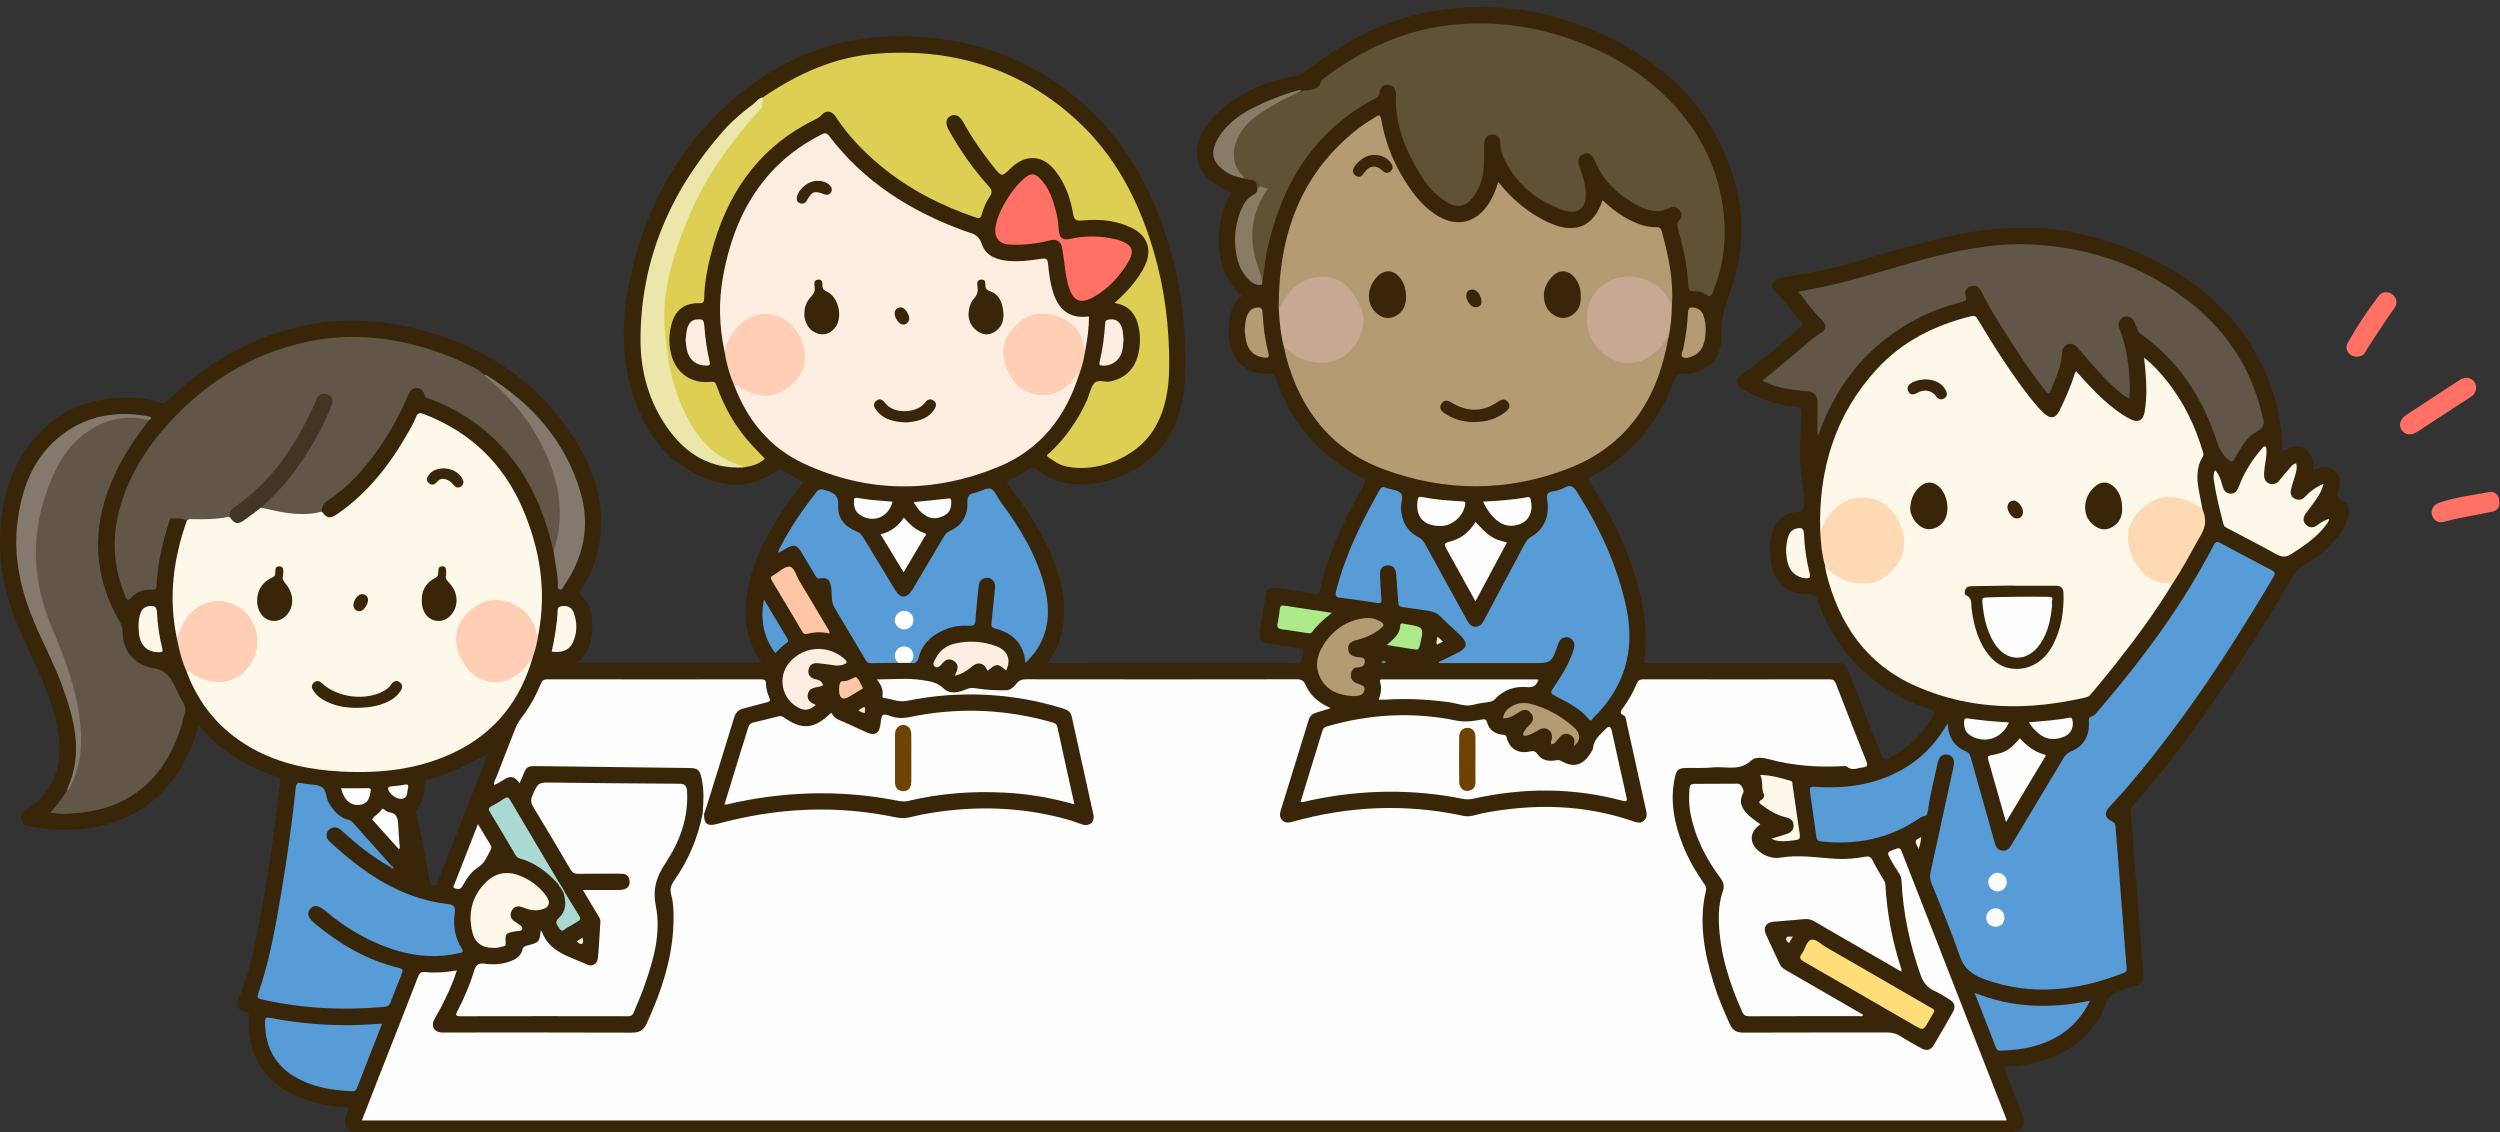 <?xml version="1.0" encoding="UTF-8" standalone="no"?>
<svg
   xmlns:dc="http://purl.org/dc/elements/1.1/"
   xmlns:cc="http://creativecommons.org/ns#"
   xmlns:rdf="http://www.w3.org/1999/02/22-rdf-syntax-ns#"
   xmlns:svg="http://www.w3.org/2000/svg"
   xmlns="http://www.w3.org/2000/svg"
   xmlns:sodipodi="http://sodipodi.sourceforge.net/DTD/sodipodi-0.dtd"
   xmlns:inkscape="http://www.inkscape.org/namespaces/inkscape"
   version="1.1"
   x="0"
   y="0"
   width="1994"
   height="903"
   viewBox="0 0 1994 903"
   id="svg9857"
   inkscape:version="0.91 r13725"
   sodipodi:docname="diversityofstudents.svg">
  <rect x="0" y="0" width="1994" height="903" fill="#333333" stroke="none"/>
  <sodipodi:namedview
     pagecolor="#ffffff"
     bordercolor="#666666"
     borderopacity="1"
     objecttolerance="10"
     gridtolerance="10"
     guidetolerance="10"
     inkscape:pageopacity="0"
     inkscape:pageshadow="2"
     inkscape:window-width="1916"
     inkscape:window-height="1035"
     id="namedview10110"
     showgrid="false"
     inkscape:zoom="0.47745072"
     inkscape:cx="933.37255"
     inkscape:cy="603.94989"
     inkscape:window-x="4"
     inkscape:window-y="1"
     inkscape:window-maximized="1"
     inkscape:current-layer="g10774" />
  <defs
     id="defs9859">
    <clipPath
       id="Clip_1">
      <path
         d="m 0.06,0.544 1993.5,0 0,897.456 -1993.5,0 z"
         id="path9862"
         inkscape:connector-curvature="0" />
    </clipPath>
    <clipPath
       id="Clip_2">
      <path
         d="m 0.06,0.544 1993.5,0 0,897.456 -1993.5,0 z"
         id="path9865"
         inkscape:connector-curvature="0" />
    </clipPath>
  </defs>
  <g
     id="Layer_1"
     transform="translate(0,5)">
    <g
       id="g10654">
      <g
         id="g10774">
        <g
           id="g10891">
          <g
             id="g9868"
             clip-path="url(#Clip_1)">
            <path
               inkscape:connector-curvature="0"
               style="fill:#392508;fill-opacity:1"
               id="path9870"
               d="m 379.439,621.14 c -9.915,25.326 -19.834,50.652 -29.853,75.937 -0.667,1.685 -0.387,4.567 -3.91,4.012 -3.096,-0.488 -2.839,-2.712 -3.23,-4.769 -3.286,-17.295 -6.276,-34.651 -10.433,-51.77 -0.404,-1.665 -0.459,-3.132 0.829,-4.619 4.743,-5.475 5.838,-12.153 5.841,-19.095 0.001,-1.906 -0.238,-3.319 2.348,-4.008 16.96,-4.519 32.79,-11.607 48.195,-21.043 -3.26,8.452 -6.484,16.919 -9.787,25.355 z M 1869.9,395.559 c -7.13,-2.576 -5.93,-6.655 -4.03,-11.654 0.29,-0.764 0.38,-1.629 0.43,-2.456 0.61,-8.763 -5.71,-14.731 -14.36,-13.454 -2.35,0.346 -4.63,1.119 -7.1,1.735 0.44,-6.78 -0.54,-12.715 -6.3,-16.7 -6.2,-4.283 -11.94,-1.317 -17.84,1.921 -0.79,-27.521 -7.47,-52.859 -20.55,-76.409 -20.14,-36.295 -50.61,-61.353 -87.53,-78.916 -39.48,-18.78 -81.15,-26.093 -124.74,-21.662 -24.92,2.534 -48.99,9.102 -73.04,15.747 -23.85,6.591 -47.28,14.797 -71.78,18.932 -8.03,1.356 -16.1,2.597 -24.05,4.316 -5.43,1.172 -7.52,7.286 -3.49,10.617 8.22,6.798 13.71,15.836 20.69,23.63 1.73,1.926 2.25,3.007 -0.15,4.974 -15.44,12.647 -29.86,26.574 -46.9,37.222 -4.96,3.102 -4.85,8.703 0.22,11.666 12.92,7.545 26.64,12.981 41.72,13.964 4.46,0.291 5.76,1.681 5.62,6.168 -0.53,16.288 -2.18,32.58 -0.12,48.889 1.06,8.378 3.03,16.667 2.01,25.27 -0.33,2.855 -0.77,3.87 -3.93,3.982 -10.87,0.387 -18.01,6.193 -21.09,16.58 -2.07,6.969 -2.55,14.095 -1.51,21.26 2.7,18.771 13.05,27.861 31.93,27.962 2.95,0.016 4.32,0.808 5.3,3.703 4.74,13.936 11.48,26.88 20.23,38.732 17.82,24.129 41.6,39.905 69.84,49.186 3.83,1.259 3.91,2.483 2.16,5.577 -8.29,14.625 -20.04,25.507 -34.81,33.406 -3.76,2.013 -4.9,0.946 -6.27,-2.615 -8.4,-21.855 -17.04,-43.621 -25.59,-65.424 -2.97,-7.589 -3.25,-7.817 -11.22,-7.817 -48.83,-0.004 -97.66,-0.002 -146.48,-0.002 -1.17,0 -2.34,-0.087 -3.5,0.017 -2.3,0.209 -2.67,-0.634 -2.34,-2.886 3.32,-22.916 -0.63,-45.099 -7.28,-66.918 -8.05,-26.425 -20.32,-50.887 -35.55,-73.857 -2.24,-3.381 -1.52,-4.376 1.68,-5.955 8.23,-4.058 15.77,-9.249 22.88,-15.059 20.12,-16.447 33.83,-37.357 42.49,-61.666 1.21,-3.399 2.75,-4.769 6.33,-4.395 2.79,0.291 5.62,0.071 8.42,-0.623 14.07,-3.486 23.37,-13.839 22.66,-30.563 -0.54,-12.957 3.31,-23.758 7.47,-35.4 15.08,-42.135 9.54,-82.971 -10.98,-121.941 -20.02,-38.034 -51.69,-63.817 -90.09,-81.651 -44.19,-20.528 -90.55,-27.558 -138.64,-18.674 -37.22,6.878 -69.82,24.205 -99.24,47.697 -2.16,1.719 -4.35,2.771 -7.1,3.245 -14.68,2.534 -28.68,7.185 -41.808,14.273 -13.701,7.399 -25.569,16.907 -33.24,30.791 -9.12,16.508 -4.5,33.267 11.764,42.883 3.545,2.095 7.399,3.671 11.101,5.481 -14.94,23.802 -14.388,64.328 8.458,82.204 -8.018,6.146 -10.162,14.954 -10.685,24.315 -1.161,20.753 8.557,39.427 33.25,37.964 3.36,-0.199 3.64,1.933 4.41,4.09 12.61,35.01 34.84,61.732 68.29,78.555 3.58,1.799 3.55,2.888 1.78,6.027 -15.02,26.721 -28.53,54.103 -35.12,84.341 -0.48,2.211 -1.29,2.867 -3.73,2.455 -10.17,-1.72 -20.38,-3.247 -30.6,-4.634 -5.89,-0.799 -8.01,0.738 -8.99,6.537 -1.64,9.676 -3.13,19.383 -4.48,29.104 -0.75,5.334 1.14,7.684 6.52,8.564 8.21,1.341 16.44,2.539 24.66,3.846 1.22,0.193 3.4,-0.275 3.31,1.334 -0.18,3.272 -0.63,6.708 -1.9,9.674 -0.8,1.86 -3.63,0.786 -5.52,0.787 -63.495,0.046 -126.986,0.038 -190.477,0.038 -1.615,0 -3.231,0 -5.801,0 5.376,-7.774 9.062,-15.185 11.062,-23.349 4.705,-19.215 1.286,-37.712 -5.408,-55.774 -8.464,-22.831 -21.437,-43.109 -36.396,-62.16 -2.063,-2.628 -1.999,-3.662 1.104,-5.135 4.643,-2.203 9.33,-4.559 13.41,-7.63 3.511,-2.642 5.874,-2.075 8.981,0.347 5.811,4.53 12.224,8.074 19.508,9.674 29.618,6.507 66.021,-8.337 82.562,-33.769 10.688,-16.431 14.53,-34.976 14.999,-54.133 0.951,-38.9 -4.271,-77.041 -17.043,-113.876 -13.106,-37.799 -32.62,-71.885 -62.729,-98.789 -43.722,-39.068 -95.64,-56.74 -153.89,-55.218 -58.611,1.531 -106.935,26.665 -146.311,68.819 -33.462,35.823 -53.637,79.023 -63.456,126.904 -6.167,30.067 -6.73,60.252 2.905,89.837 7.912,24.291 20.273,46.033 42.888,59.397 23.551,13.917 48.068,18.81 72.394,0.908 1.41,-1.038 2.282,-0.676 3.522,0.048 5.566,3.252 11.178,6.425 16.904,9.701 -2.883,3.841 -5.875,7.626 -8.654,11.562 -15.073,21.351 -28.602,43.495 -34.598,69.365 -5.047,21.781 -3.803,42.645 9.37,61.685 0.234,0.338 0.123,0.915 0.153,1.191 -48.708,0 -97.318,0 -146.483,0 10.721,-9.01 12.805,-20.472 11.934,-32.926 -0.497,-7.103 -1.897,-14.134 -7.358,-19.086 -2.912,-2.641 -2.704,-4.18 -0.855,-7.127 10.619,-16.922 15.992,-35.488 15.35,-55.43 -0.705,-21.914 -7.834,-42.048 -19.196,-60.666 -23.949,-39.242 -57.918,-66.555 -100.757,-82.549 -46.09,-17.208 -92.977,-20.813 -140.218,-4.627 -32.444,11.117 -60.815,29.069 -85.179,53.219 -2.232,2.212 -4.04,2.707 -6.875,1.695 -6.151,-2.198 -12.606,-3.098 -19.086,-3.476 C 79.376,310.84 53.458,318.21 32.813,338.883 9.837,361.89 1.102,391.116 0.077,422.79 c -0.94,29.012 6.848,56.265 18.994,82.381 10.087,21.689 20.629,43.184 26.02,66.717 6.569,28.672 0.897,52.87 -25.107,69.764 -2.756,1.79 -3.703,4.275 -3.06,7.28 0.675,3.156 3.13,4.465 6.114,5.085 14.795,3.075 29.698,3.866 44.693,1.963 30.428,-3.859 55.256,-17.29 72.881,-42.927 8.158,-11.867 13.532,-25.01 17.625,-38.927 0.667,0.373 1.178,0.51 1.464,0.841 16.556,19.159 37.293,31.88 61.24,39.542 2.954,0.945 2.764,2.47 2.487,4.799 -4.24,35.692 -8.945,71.32 -15.698,106.635 -4.306,22.518 -8.461,45.1 -17.724,66.321 -2.1,4.81 -0.291,8.116 5.157,9.745 2.671,0.798 3.583,1.857 3.389,4.837 -1.833,28.177 11.918,50.733 37.604,62.234 12.153,5.442 24.97,8.039 38.153,8.886 3.631,0.233 4.519,1.176 2.704,4.356 -0.406,0.712 -0.605,1.543 -0.904,2.317 -3.082,7.985 0.587,13.361 9.123,13.361 439.601,0 879.198,0 1318.808,0 8.55,0 12.3,-5.402 9.21,-13.298 -4.59,-11.754 -9.05,-23.566 -13.87,-35.228 -1.32,-3.188 -0.36,-3.458 2.42,-3.676 5.14,-0.402 10.29,-0.906 15.35,-1.848 24.33,-4.529 44.14,-16.007 57.59,-37.429 3.69,-5.873 4.41,-13.981 9.87,-17.942 5.43,-3.948 12.82,-5.238 19.4,-7.563 4.46,-1.577 6.09,-4.504 5.64,-9.211 -1.02,-10.601 -1.74,-21.232 -2.57,-31.851 -2.53,-32.19 -5.03,-64.382 -7.61,-96.568 -0.2,-2.489 0.36,-4.353 2.07,-6.282 31.94,-35.923 59.68,-74.994 85.92,-115.175 14.28,-21.867 27.99,-44.092 40.86,-66.813 2.28,-4.029 4.85,-6.97 9.03,-9.153 9.51,-4.979 17.77,-11.75 24.76,-19.926 5,-5.844 9.48,-12.064 11.1,-19.818 0.88,-4.183 0.53,-9.271 -3.31,-10.66" />
          </g>
          <path
             style="fill:#ff7164"
             inkscape:connector-curvature="0"
             id="path9872"
             d="m 1974.89,304.347 c -0.02,3.065 -1.32,5.328 -3.94,7.027 -14.23,9.238 -28.39,18.581 -42.62,27.808 -5.26,3.41 -10.09,2.866 -12.76,-1.173 -2.8,-4.24 -1.2,-8.892 4.25,-12.455 13.92,-9.094 27.84,-18.189 41.75,-27.301 2.99,-1.955 6.08,-2.742 9.37,-0.909 2.71,1.505 4,3.897 3.95,7.003" />
          <g
             id="g9874"
             clip-path="url(#Clip_2)">
            <path
               style="fill:#ff7164"
               inkscape:connector-curvature="0"
               id="path9876"
               d="m 1879.68,279.451 c -6.01,-0.009 -10.07,-5.767 -7.11,-11.056 7.3,-13.053 15.61,-25.496 24.68,-37.39 2.71,-3.56 7.18,-3.794 10.74,-1.311 3.4,2.367 4.63,6.952 2.09,10.581 -8.29,11.844 -16.32,23.847 -23.91,36.149 -1.4,2.266 -3.82,3.094 -6.49,3.027" />
            <path
               style="fill:#ff7164"
               inkscape:connector-curvature="0"
               id="path9878"
               d="m 1993.54,395.674 c 0.27,4.2 -1.94,6.573 -5.82,7.426 -12.79,2.818 -25.8,4.575 -38.45,8.12 -4.78,1.337 -8.63,-1.429 -9.59,-5.657 -0.95,-4.215 1.24,-8.041 5.84,-9.621 12.94,-4.44 26.53,-5.931 39.87,-8.497 4.86,-0.935 8.24,2.924 8.15,8.229" />
          </g>
          <path
             style="fill:#fefefe"
             inkscape:connector-curvature="0"
             id="path9880"
             d="m 561.578,644.033 c -0.259,8.013 2.649,10.27 10.282,8.173 47.341,-13.006 95.103,-15.423 143.254,-5.168 7.505,1.599 14.101,-1.262 21.009,-2.531 39.592,-7.269 78.814,-6.485 117.621,4.794 3.185,0.925 6.234,2.311 9.4,3.313 5.793,1.834 10.253,-1.974 8.967,-7.846 -5.696,-25.99 -11.558,-51.944 -17.236,-77.937 -0.784,-3.588 -2.876,-5.407 -6.125,-6.436 -30.512,-9.671 -61.75,-13.088 -93.636,-10.844 -10.97,0.772 -21.799,2.543 -32.608,4.554 -6.003,1.117 -11.668,-1.902 -17.583,-2.363 -0.739,-0.058 -1.207,-0.733 -1.096,-1.419 0.789,-4.859 -0.853,-9.074 -4.541,-13.43 12.828,0 24.639,-1.206 36.006,0.519 5.518,0.838 12.176,1.596 17.288,6.67 5.283,5.244 12.544,3.039 18.831,0.414 2.756,-1.151 4.947,-0.827 7.833,-0.371 7.608,1.202 15.414,1.51 23.137,1.455 3.269,-0.024 6.225,-2.515 8.245,-5.208 2.123,-2.832 4.569,-3.577 8.037,-3.571 71.82,0.109 143.64,0.118 215.457,-0.017 3.9,-0.008 5.72,1.068 7.31,4.683 3.78,8.575 10.7,14.235 19.89,18.341 -4.32,1.361 -7.91,2.585 -11.56,3.611 -3.18,0.896 -5.04,2.821 -6.01,5.995 -7.34,23.981 -14.74,47.947 -22.21,71.89 -0.92,2.945 -1.04,5.564 1.18,7.881 2.27,2.359 4.97,2.12 7.87,1.309 45.2,-12.644 90.78,-14.738 136.77,-4.728 5.35,1.164 10.18,-1.165 15.18,-2.134 40.95,-7.94 81.38,-7.113 121.1,6.743 2.69,0.938 5.19,1.205 7.5,-0.758 2.47,-2.102 2.57,-4.704 1.89,-7.718 -5.29,-23.692 -10.48,-47.409 -15.74,-71.108 -0.43,-1.91 -0.46,-4.362 -2.38,-5.299 -3.47,-1.696 -2.24,-3.313 -0.64,-5.529 4.4,-6.07 8.24,-12.513 11.07,-19.459 1.1,-2.675 2.4,-3.702 5.41,-3.695 49.49,0.104 98.98,0.098 148.47,0.01 2.77,-0.005 4.07,0.8 5.08,3.418 7.95,20.607 16,41.174 24.19,61.691 1.28,3.208 1.11,4.816 -2.7,5.154 -4.26,0.378 -8.58,3.144 -12.69,-0.684 -0.58,-0.539 -1.93,-0.392 -2.91,-0.338 -20.03,1.107 -39.81,-0.215 -59.28,-5.504 -4.64,-1.261 -10.75,-2.187 -14.06,0.973 -9.39,8.957 -20.57,4.467 -30.94,5.561 -6.76,0.713 -13.64,0.333 -20.46,0.431 -6.75,0.096 -8.33,1.407 -9.71,8.111 -3.81,18.451 -0.39,36.039 6.42,53.203 4.37,11.025 10.2,21.269 17,30.963 1.18,1.686 2.07,3.129 1.53,5.416 -6.02,25.546 -1.25,50.218 6.33,74.618 3.4,10.967 7.96,21.483 12.64,31.966 2.2,4.94 5.38,6.843 10.79,6.819 37.99,-0.166 75.99,-0.049 113.98,-0.143 4.12,-0.01 7.76,0.663 11.3,2.946 5.31,3.416 10.85,6.476 16.37,9.53 4.7,2.597 7.81,1.81 10.51,-2.751 5.09,-8.581 10.08,-17.222 14.97,-25.916 2.42,-4.31 1.49,-7.54 -2.76,-10.145 -3.97,-2.43 -7.9,-4.996 -12.12,-6.915 -5.69,-2.59 -8.76,-6.752 -10.84,-12.621 -8.57,-24.157 -13.89,-48.922 -15.16,-74.528 -0.13,-2.59 -0.73,-4.774 -2.25,-6.924 -2.2,-3.111 -4.13,-6.428 -6.01,-9.752 -3.75,-6.649 -3.69,-6.629 3.53,-9.249 2.22,-0.806 3.55,-1.212 4.72,1.782 27.82,71.334 55.78,142.618 83.7,213.913 0.05,0.135 -0.02,0.318 -0.06,0.82 -437.06,0 -874.159,0 -1311.682,0 4.468,-11.494 8.876,-22.919 13.348,-34.32 10.491,-26.747 21.08,-53.457 31.436,-80.257 1.238,-3.204 2.569,-4.102 6.022,-3.747 8.12,0.834 16.259,0.141 24.943,-1.344 -3.503,11.094 -8.275,21.121 -13.464,30.968 -1.473,2.794 -3.209,5.453 -4.617,8.278 -2.682,5.382 -0.215,9.751 5.704,10.261 1.158,0.1 2.331,0.026 3.498,0.026 49.49,0 98.982,-0.085 148.472,0.111 5.997,0.023 9.37,-1.914 11.897,-7.445 12.345,-27.023 21.508,-54.778 21.35,-84.914 -0.031,-5.842 -0.233,-11.755 -1.829,-17.334 -1.331,-4.654 -0.266,-7.956 2.415,-11.775 11.307,-16.101 18.809,-33.908 22.63,-53.236 0.423,-0.524 0.798,-0.492 1.125,0.097" />
          <path
             style="fill:#fef8ea"
             inkscape:connector-curvature="0"
             id="path9882"
             d="m 1732.52,460.944 c -13.5,22.393 -29.1,43.299 -45.22,63.827 -6.16,7.849 -12.64,15.452 -18.97,23.163 -1.27,1.544 -2.57,2.827 -4.74,3.332 -45.87,10.657 -91.26,10.326 -134.92,-8.75 -39.6,-17.298 -61.89,-49.352 -72.05,-90.561 -0.48,-1.917 -0.66,-3.905 -0.98,-5.86 2.28,-0.289 3.03,1.745 4.28,2.923 14.59,13.726 42.98,16.084 55.19,-9.78 2.71,-5.737 2.98,-11.777 1.77,-17.588 -2.85,-13.677 -12.02,-25.764 -25.19,-28.015 -14.62,-2.498 -27.62,4.531 -35.1,18.259 -1.35,2.472 -1.41,5.954 -4.79,7.09 -1.5,-49.063 11.65,-93.185 45.34,-129.777 20.3,-22.052 46.21,-34.89 75.12,-42.037 3.35,-0.828 4.3,0.997 5.65,3.256 13.09,21.857 26.74,43.34 42.55,63.36 2.99,3.776 6.17,7.453 9.68,10.734 5.46,5.108 9.71,4.149 12.83,-2.55 4.42,-9.481 8.91,-18.936 11.84,-29.03 0.17,-0.595 0.63,-1.108 1.1,-1.902 7.01,7.914 13.92,15.571 21.55,22.528 6.54,5.96 13.47,11.397 21.32,15.551 6.46,3.413 10.61,1.402 11.8,-5.714 1.91,-11.413 1.55,-22.857 0.44,-34.309 -0.25,-2.594 -0.54,-5.183 -0.92,-8.854 7.33,5.815 12.86,11.931 18.01,18.362 13.48,16.841 22.72,35.878 28.82,56.503 0.43,1.448 0.97,2.698 0,4.235 -5.55,8.849 -4.74,18.401 -2.91,28.04 0.87,4.563 1.75,9.125 2.62,13.688 -2.28,0.699 -3.78,-0.918 -5.37,-1.97 -8.52,-5.644 -18.01,-6.602 -27.76,-5.434 -9.82,1.177 -22.28,14.179 -24.31,24.731 -2.55,13.244 5.11,30.077 16.8,36.833 3.63,2.1 7.47,3.508 11.78,3.573 1.74,0.026 4.13,-0.673 4.74,2.143" />
          <path
             inkscape:connector-curvature="0"
             style="fill:#b39b74;fill-opacity:1"
             id="path9884"
             d="m 1019.87,240.144 c 0.05,-58.073 17.66,-108.172 65.71,-144.377 3.71,-2.793 7.86,-4.993 11.72,-7.598 2.76,-1.866 3.77,-1.359 4.35,2.03 3.48,20.312 11.46,38.798 23.31,55.614 5.98,8.498 12.9,16.099 21.96,21.492 14.79,8.8 29.39,5.762 39.34,-8.255 3.98,-5.608 6.73,-11.817 8.71,-18.904 8.09,10.008 17.04,18.579 27.63,25.348 5.05,3.232 10.27,6.159 15.85,8.354 19.31,7.595 32.97,1.063 39.74,-19.135 7.13,6.669 14.71,12.548 23.53,16.663 6.09,2.84 12.37,4.985 19.16,4.815 2.65,-0.066 3.87,0.858 4.54,3.315 5.32,19.483 9.65,39.092 8.04,59.508 -2.4,-0.195 -2.5,-2.425 -3.28,-3.915 -8.21,-15.726 -25.43,-20.243 -40.65,-16.878 -12.07,2.667 -28.03,21.438 -21.08,39.73 0.89,2.337 1.89,4.609 2.98,6.856 11.76,24.316 40.31,23.228 53.85,3.533 1.38,-2.011 2.04,-5.019 5.35,-5.073 0.05,-10e-4 0.15,0.237 0.16,0.369 0.01,0.162 -0.04,0.329 -0.06,0.494 -8.28,48.853 -32.57,86.279 -79.81,104.574 -48.43,18.759 -98.13,18.706 -146.88,0.77 -42.22,-15.533 -66.95,-47.522 -78.36,-90.405 -0.51,-1.921 -0.82,-3.895 -1.22,-5.845 0.06,-2.262 1.46,-1.279 2.31,-0.804 2.19,1.207 4.02,2.951 6.06,4.382 10.79,7.561 29.12,8.165 38.23,1.259 16.55,-12.551 19.15,-29.422 8.04,-46.964 -12.26,-19.359 -38.41,-17.13 -49.99,-1.444 -2.18,2.952 -4.25,5.941 -5.9,9.237 -0.63,1.26 -1.24,3.521 -3.34,1.254" />
          <path
             style="fill:#fef8ea"
             inkscape:connector-curvature="0"
             id="path9886"
             d="m 141.049,504.004 c -6.794,-32.116 -2.91,-63.315 8.071,-93.903 0.333,-1.579 1.6,-2.205 2.917,-2.21 10.363,-0.041 20.688,-1.04 31.041,-1.193 6.781,4.984 7.428,4.891 14.701,-0.165 3.65,-2.537 6.537,-6.226 11.07,-7.472 6.34,0.113 12.274,2.433 18.476,3.366 7.908,1.19 15.737,1.723 23.654,0.307 1.892,-0.338 3.907,-1.008 5.75,0.324 3.832,5.345 6.489,5.858 12.028,2.083 24.656,-16.803 42.33,-39.704 56.844,-65.331 2.211,-3.903 4.568,-7.803 6.11,-11.981 1.48,-4.009 3.412,-3.7 6.704,-2.428 37.03,14.312 63.404,39.756 78.858,76.196 13.398,31.59 18.674,64.383 12.291,98.534 -0.55,0.919 -0.501,3.235 -2.39,1.091 -0.551,-0.626 -0.572,-1.544 -0.747,-2.357 -3.018,-13.983 -12.762,-20.18 -25.897,-22.852 -13.016,-2.647 -22.296,2.861 -29.675,12.83 -7.91,10.687 -7.715,22.453 0.378,34.921 12.051,18.569 35.432,18.576 48.788,0.106 1.324,-1.83 1.634,-4.964 4.956,-4.84 -9.671,34.353 -29.92,60.226 -62.196,75.849 -28.719,13.901 -59.479,17.174 -90.96,15.479 -24.847,-1.338 -48.835,-6.226 -70.78,-18.496 -25.095,-14.031 -42.519,-34.736 -52.406,-61.756 1.943,-1.014 2.03,-1.134 4.083,0.354 5.249,3.803 11.238,5.484 17.469,6.891 20.303,4.584 38.946,-20.192 33.317,-36.332 -3.842,-11.015 -9.183,-20.464 -20.939,-24.239 -12.152,-3.902 -25.208,1.262 -33.037,12.565 -2.28,3.291 -4.076,6.844 -5.398,10.641 -0.571,1.643 -0.687,3.732 -3.081,4.018" />
          <path
             inkscape:connector-curvature="0"
             style="fill:#feeee1;fill-opacity:1"
             id="path9888"
             d="m 860.805,293.118 c -10.498,34.309 -31.195,60.596 -64.483,74.257 -51.761,21.242 -104.2,21.109 -155.264,-2.663 -27.029,-12.582 -45.024,-34.576 -55.511,-62.546 2.014,-1.182 2.074,-1.274 4.586,0.34 4.54,2.919 9.39,4.834 14.739,5.799 11.33,2.043 20.667,-1.092 28.107,-9.928 7.473,-8.876 9.743,-18.69 5.547,-29.713 -4.595,-12.073 -12.407,-20.712 -25.924,-21.789 -11.476,-0.915 -19.974,5.061 -26.687,13.867 -2.44,3.201 -4.121,6.807 -5.438,10.615 -0.49,1.415 -0.293,3.514 -2.64,3.661 -4.235,-19.733 -4.78,-39.522 -1.141,-59.42 5.314,-29.06 15.375,-56.018 34.575,-78.983 12.241,-14.641 27.122,-25.894 44.137,-34.435 2.383,-1.196 3.887,-1.413 5.79,1.1 27.817,36.745 65.043,60.179 107.754,75.782 1.089,0.398 2.175,0.821 3.294,1.118 5.212,1.384 8.878,3.372 10.911,9.547 2.99,9.084 11.435,12.471 20.552,13.323 9.004,0.84 17.956,-0.219 26.835,-1.66 3.317,-0.538 4.987,-0.34 5.372,3.814 0.794,8.584 1.898,17.206 4.913,25.375 4.831,13.09 13.907,18.619 27.775,16.837 -0.044,9.381 -1.326,18.549 -3.085,27.672 -2.125,-0.235 -1.891,-2.056 -2.163,-3.405 -2.871,-14.21 -12.004,-21.754 -25.833,-24.155 -17.56,-3.049 -33.214,8.444 -35.906,26.218 -1.769,11.685 8.31,28.363 20.145,33.331 11.058,4.643 24.886,0.47 32.996,-9.933 1.431,-1.836 2.472,-4.05 4.297,-5.48 1.714,-1.342 2.376,-0.503 1.75,1.454" />
          <path
             style="fill:#579cd7"
             inkscape:connector-curvature="0"
             id="path9890"
             d="m 1553.39,571.991 c 0.66,11.392 5.57,18.741 15.17,22.633 2.27,0.92 2.71,2.532 3.27,4.515 6.23,22.254 12.53,44.488 18.8,66.728 0.97,3.414 1.82,6.952 6.16,7.554 4.52,0.628 6.39,-2.588 8.32,-5.823 13.43,-22.42 26.92,-44.8 40.32,-67.229 1.66,-2.769 3.49,-4.85 6.7,-6.17 9.77,-4.012 14.57,-12.283 13.98,-23.576 -0.12,-2.3 -0.06,-3.76 2.5,-4.351 1.87,-0.429 2.96,-2.041 4.16,-3.435 35.56,-41.217 67.77,-84.771 93.01,-133.181 1.49,-2.859 2.82,-2.852 5.37,-1.474 13.47,7.278 26.97,14.489 40.57,21.506 3.05,1.574 3.16,2.867 1.51,5.662 -35.03,59.088 -72.56,116.428 -117.48,168.623 -4.13,4.795 -8.46,9.416 -12.78,14.04 -4.97,5.326 -4.49,9.266 1.99,12.376 2.2,1.053 2.29,2.671 2.42,4.421 2.1,26.373 4.14,52.749 6.2,79.126 0.83,10.784 1.57,21.579 2.56,32.349 0.21,2.256 0.25,3.759 -2.2,4.711 -36.8,14.302 -73.92,18.857 -111.98,4.71 -9.43,-3.504 -15.65,-8.557 -19.08,-18.701 -6.59,-19.512 -14.74,-38.503 -22.36,-57.66 -1.17,-2.928 -1.38,-5.688 -0.72,-8.708 6.16,-28.095 12.27,-56.2 18.38,-84.304 1.08,-4.964 -0.48,-8.342 -4.2,-9.281 -4.47,-1.128 -7.32,0.985 -8.55,6.579 -2.82,12.827 -6.01,25.581 -7.88,38.601 -0.32,2.222 -1,3.628 -3.59,3.903 -1.36,0.145 -2.68,1.231 -3.9,2.059 -23.56,15.929 -49.61,20.935 -77.56,17.953 -2.53,-0.27 -3.44,-1.356 -3.76,-3.654 -1.65,-12.027 -3.33,-24.052 -5.1,-36.063 -0.47,-3.228 0.16,-4.134 3.82,-3.883 27.4,1.873 53.43,-2.313 76.69,-18.13 12.06,-8.197 21.37,-18.878 29.24,-32.426" />
          <path
             inkscape:connector-curvature="0"
             style="fill:#615137;fill-opacity:1"
             id="path9892"
             d="m 1037.66,68.038 c 1.69,-1.522 3.82,-0.747 5.74,-1.054 4.57,-0.731 8.9,-1.571 10.29,-7.065 0.28,-1.114 1.58,-2.109 2.62,-2.875 29.1,-21.478 60.92,-37.084 97.08,-41.653 39.25,-4.96 77.24,0.93 113.74,16.37 24.06,10.177 45.65,24.14 63.96,42.703 25,25.33 39.97,55.679 43.8,91.329 2.28,21.284 -0.51,41.766 -8.45,61.61 -1.28,3.196 -2.39,5.138 -6.15,2.364 -2.36,-1.748 -5.53,-2.662 -8.51,-2.459 -4.15,0.282 -5.15,-1.153 -5.29,-5.27 -0.54,-15.37 -4.22,-30.248 -8.18,-45.028 -0.66,-2.435 -1,-4.228 1.07,-6.261 2.26,-2.217 2.28,-5.227 0.45,-7.77 -1.93,-2.687 -4.83,-3.853 -7.92,-2.258 -8.81,4.56 -17.22,2.654 -25.3,-1.612 -15.58,-8.23 -28,-19.6 -34.78,-36.342 -1.94,-4.787 -5.05,-6.424 -8.78,-4.912 -3.72,1.504 -5.12,4.936 -3.45,9.546 2.49,6.897 4.88,13.762 5.16,21.212 0.54,14.242 -7.65,17.513 -18.12,13.887 -21.5,-7.445 -38.23,-21.274 -47.73,-42.644 -1.42,-3.215 -2.12,-6.677 -2.19,-10.18 -0.08,-4.331 -1.91,-7.117 -6.36,-7.371 -3.97,-0.227 -6.67,3.319 -6.67,8.216 0,7.983 0.43,15.978 -1.02,23.907 -1.21,6.681 -3.82,12.755 -7.96,18.093 -5.68,7.311 -12.04,8.603 -20.21,3.993 -9.39,-5.305 -16.13,-13.407 -21.66,-22.387 -11.86,-19.264 -20.21,-39.715 -19.48,-62.94 0.13,-4.133 -0.9,-7.929 -5.82,-8.435 -4.77,-0.492 -6.9,2.57 -7.41,6.882 -0.26,2.168 -1.65,3.027 -3.34,3.921 -48.95,25.902 -74.69,68.315 -86.15,120.969 -1.98,9.073 -2.44,18.317 -4.02,27.42 -3.71,-11.281 -9.078,-22.219 -9.084,-34.362 -0.008,-14.564 1.752,-28.838 11.474,-40.723 -2.33,-2.786 -4.22,-0.121 -6.24,0.225 -0.27,-7.886 -0.84,-8.448 -8.859,-9.118 -0.766,-0.064 -1.501,-0.498 -2.251,-0.76 -10.568,-10.039 -11.921,-23.067 -3.433,-36.6 8.8,-14.03 21.353,-23.447 36.923,-28.921 1.36,-0.405 2.69,-0.916 4.05,-1.334 1.08,-0.423 2.18,-0.763 3.35,-0.805 1.42,-1.487 3.62,-0.296 5.11,-1.508" />
          <path
             sodipodi:nodetypes="cssscsccccccccccccscccccccccccccccccccccscccccscsc"
             inkscape:connector-curvature="0"
             style="fill:#dccf53;fill-opacity:1"
             id="path9894"
             d="m 609.708,71.768 c 26.905,-18.055 55.81,-31.179 88.479,-33.871 60.519,-4.987 114.554,11.242 159.839,52.262 31.716,28.729 50.649,65.673 62.454,106.33 8.537,29.402 12.264,59.614 12.089,90.201 -0.105,18.301 -2.866,36.224 -13.069,52.069 -13.695,21.268 -44.907,33.828 -69.52,28.185 -5.171,-1.185 -9.391,-4.157 -13.646,-7.086 -2.762,-1.902 -0.032,-2.79 0.851,-3.622 12.275,-11.571 21.881,-25.039 28.978,-40.32 0.351,-0.755 0.743,-1.493 1.052,-2.264 1.73,-4.323 2.56,-9.389 5.394,-12.783 3.079,-3.687 8.56,-0.695 13.009,-1.635 12.052,-2.546 20.047,-10.248 22.659,-23.594 1.485,-7.586 1.274,-15.249 -0.851,-22.707 -2.546,-8.937 -8.252,-14.653 -18.396,-16.24 5.077,-4.755 9.857,-9.202 13.955,-14.3 3.875,-4.82 7.48,-9.796 10.146,-15.39 5.975,-12.532 2.26,-23.974 -10.278,-30.136 -12.434,-6.111 -25.839,-7.374 -39.435,-6.007 -4.559,0.458 -6.664,-0.139 -7.504,-5.224 -2.025,-12.257 -6.137,-23.841 -13.791,-33.878 -10.019,-13.139 -23.673,-14.225 -35.638,-2.879 -0.12,0.115 -0.235,0.236 -0.354,0.352 -7.15,6.906 -7.198,6.944 -13.405,-0.775 -9.196,-11.439 -17.515,-23.482 -24.634,-36.334 -2.692,-4.861 -6.304,-6.487 -10.033,-4.554 -3.58,1.855 -4.231,5.974 -1.482,10.88 8.983,16.031 19.364,31.096 31.705,44.735 2.524,2.79 3.722,4.939 1.23,8.528 -3.038,4.374 -5.073,9.409 -6.517,14.53 -0.847,3 -2.057,3.151 -4.614,2.282 -27.995,-9.516 -53.926,-22.807 -76.718,-41.836 -13.492,-11.265 -25.502,-23.889 -35.172,-38.656 -3.229,-4.932 -7.761,-5.33 -11.489,-1.04 -1.163,1.338 -2.463,2.168 -3.953,2.883 -42.324,20.297 -68.034,54.35 -81.331,98.554 -4.413,14.671 -7.774,29.595 -8.102,45.025 -0.052,2.444 -0.718,3.459 -3.524,3.389 -12.292,-0.307 -19.563,5.435 -22.647,17.367 -2.043,7.902 -2.096,15.763 -0.019,23.671 3.881,14.777 16.188,23.482 31.377,21.68 2.796,-0.332 3.791,0.263 4.651,2.714 6.417,18.293 15.927,34.754 29.328,48.866 3.082,3.246 6.169,6.487 9.33,9.811 -4.715,4.345 -10.867,6.016 -17.353,6.876 -20.136,-4.279 -33.256,-17.68 -43.151,-34.465 -12.758,-21.642 -17.718,-45.675 -20.332,-70.448 -3.708,-35.149 5.552,-67.673 18.939,-99.421 11.577,-27.455 26.404,-53.051 45.397,-76.113" />
          <path
             inkscape:connector-curvature="0"
             style="fill:#625648;fill-opacity:1"
             id="path9896"
             d="m 183.668,408.02 c -1.882,-1.663 -3.833,-0.232 -5.664,0.031 -7.879,1.133 -15.785,1.189 -23.71,1.04 -1.791,-0.034 -3.652,-0.356 -5.175,1.011 -3.626,-2.078 -7.7,-1.202 -11.562,-1.709 -2.089,-0.274 -2.251,1.643 -2.685,2.985 -5.284,16.345 -9.141,32.999 -9.99,50.204 -0.164,3.336 -0.949,3.884 -4.203,3.769 -5.957,-0.21 -11.712,1.31 -15.763,6.093 -2.771,3.271 -3.747,2.152 -5.064,-1.045 -9.391,-22.789 -10.998,-46.012 -4.37,-69.811 6.695,-24.035 19.043,-45.005 35.237,-63.667 30.31,-34.929 67.655,-59.031 112.997,-69.092 37.182,-8.25 73.739,-3.548 109.36,9.325 9.245,3.341 18.059,7.65 26.858,11.998 1.518,0.75 2.628,1.862 3.809,2.961 1.386,0.97 2.766,1.948 4.214,2.831 31.029,24.404 51.53,55.353 58.703,94.548 2.536,13.855 1.317,27.53 -2.45,41.027 -0.486,1.74 -0.745,3.646 -2.651,4.58 -4.366,-18.661 -10.168,-36.774 -19.528,-53.643 -18.015,-32.469 -44.436,-55.104 -79.082,-68.262 -1.767,-0.671 -3.87,-0.704 -4.421,-3.328 -0.686,-3.267 -2.985,-5.366 -6.344,-5.336 -3.571,0.032 -5.408,2.479 -6.74,5.702 -6.247,15.113 -14.191,29.313 -23.551,42.723 -11.325,16.226 -24.388,30.755 -41.039,41.723 -3.142,2.069 -4.528,4.71 -4.124,8.38 -14.884,3.968 -29.437,1.29 -43.959,-2.157 -1.589,-0.377 -3.227,-0.546 -4.841,-0.811 -0.657,-2.198 1.35,-2.842 2.439,-3.84 18.891,-17.312 33.173,-38.05 45.158,-60.507 2.51,-4.703 4.45,-9.673 6.598,-14.54 2.493,-5.648 1.804,-9.008 -1.649,-10.376 -3.18,-1.261 -5.821,0.74 -8.167,6.166 -6.027,13.938 -13.254,27.232 -21.878,39.725 -10.929,15.833 -23.299,30.357 -39.33,41.344 -3.667,2.513 -6.646,5.374 -7.433,9.958" />
          <path
             inkscape:connector-curvature="0"
             style="fill:#625648;fill-opacity:1"
             id="path9898"
             d="m 1449.61,342.26 c 0,-8.684 0.03,-17.109 -0.01,-25.533 -0.03,-6.992 -2.18,-9.073 -9,-9.749 -11.87,-1.178 -23.81,-2.228 -34.81,-8.408 8.75,-7.275 17.24,-14.423 25.83,-21.456 7.06,-5.777 13.49,-12.302 21.45,-17.026 3.79,-2.254 3.56,-6.749 -0.16,-10.169 -7.02,-6.461 -12.2,-14.394 -18.54,-22.186 10.52,-2.177 20.56,-3.993 30.47,-6.36 26.51,-6.334 52.28,-15.364 78.76,-21.895 26.28,-6.481 52.73,-11.163 79.92,-9.362 46.93,3.108 89.29,18.3 125.96,48.269 27.88,22.781 46.3,51.505 54.54,86.644 0.19,0.808 0.3,1.639 0.55,2.43 1.63,5.319 1.51,8.803 -4.84,12.038 -8.08,4.118 -12.34,12.844 -16.96,20.54 -2.07,3.448 -2.56,4.318 -6.25,0.928 -5.14,-4.707 -7.2,-10.365 -9.26,-16.489 -11.34,-33.72 -30.29,-62.042 -59.51,-82.938 -2.41,-1.72 -3.15,-4.134 -4.1,-6.612 -0.99,-2.594 -1.57,-5.478 -4.51,-6.853 -2.77,-1.289 -5.23,-0.869 -7.33,1.213 -2.41,2.4 -2.43,5.086 -1.17,8.24 6.07,15.115 9.29,38.56 7.69,55.427 -5.38,-2.384 -9.19,-6.522 -13.26,-10.17 -9.31,-8.357 -17.15,-18.116 -25.38,-27.5 -1.1,-1.251 -2.09,-2.611 -3.28,-3.757 -2.04,-1.956 -4.37,-3 -7.26,-1.79 -2.75,1.153 -4.27,3.279 -4.41,6.133 -0.52,10.892 -4.93,20.593 -8.97,30.443 -1.34,3.288 -2.29,2.828 -4.19,0.456 -13.03,-16.275 -24.29,-33.766 -35.34,-51.395 -5.84,-9.308 -11.49,-18.732 -16.3,-28.619 -1.83,-3.737 -4.91,-4.497 -8.36,-3.368 -3.25,1.063 -4.95,4.026 -3.81,7.169 1.51,4.123 -0.7,4.692 -3.67,5.443 -22.24,5.631 -42.45,15.474 -60.52,29.604 -24.55,19.194 -41.19,44.06 -52.01,73.053 -0.44,1.17 -0.49,2.584 -1.96,3.605" />
          <path
             style="fill:#579cd7"
             inkscape:connector-curvature="0"
             id="path9900"
             d="m 1147.6,523.066 c 4.7,-2.312 9.38,-4.647 14.09,-6.932 9.01,-4.367 9.6,-8.216 2.25,-15.184 -4.95,-4.696 -10.14,-9.162 -14.86,-14.083 -2.88,-3.003 -6.2,-4.188 -10.1,-4.717 -6.75,-0.916 -13.47,-2.143 -20.24,-2.942 -2.55,-0.301 -3.36,-1.354 -3.5,-3.737 -0.45,-7.306 -1.07,-14.601 -1.58,-21.903 -0.36,-5.161 -2.49,-7.657 -6.63,-7.638 -4.39,0.021 -6.55,2.649 -6.34,8.212 0.24,6.316 0.66,12.628 1.16,18.93 0.19,2.426 -0.4,3.269 -3,2.871 -9.86,-1.51 -19.72,-2.958 -29.62,-4.167 -3.69,-0.451 -4.47,-1.69 -3.55,-5.361 5.78,-22.902 15.25,-44.294 26.19,-65.104 2.7,-5.153 5.71,-10.15 8.39,-15.319 1.21,-2.331 2.45,-3.014 5.05,-1.989 4.01,1.583 9.33,1.627 11.96,4.371 2.45,2.55 0.04,7.748 0.17,11.808 0.33,10.362 4.56,18.306 13.81,23.182 2.53,1.332 4.08,3.143 5.39,5.547 11.03,20.139 22.16,40.227 33.21,60.358 1.57,2.872 3.19,5.595 6.94,5.601 3.98,0.007 5.64,-2.877 7.26,-5.923 10.62,-19.977 21.31,-39.92 31.94,-59.892 1.43,-2.673 3.11,-4.753 5.93,-6.362 9.61,-5.481 14.31,-16.666 12.13,-28.93 -0.74,-4.125 -0.06,-6.088 4.28,-6.805 3.25,-0.536 6.64,-1.409 9.47,-3.006 5.11,-2.884 7.39,-0.608 10.08,3.6 18.31,28.71 32.38,59.104 39.38,92.675 7.11,34.166 -1.77,63.162 -26.52,87.5 -0.84,0.834 -1.49,3.297 -3.31,1.036 -7.24,-8.993 -17.53,-13.607 -27.33,-18.857 -3.05,-1.637 -3.64,-2.599 -1.51,-5.706 6.68,-9.746 13.02,-19.74 16.58,-31.169 1.02,-3.26 0.91,-6.321 -2.06,-8.568 -2.41,-1.821 -4.99,-1.619 -7.47,-0.059 -1.64,1.037 -2.29,2.77 -2.91,4.525 -5.25,14.978 -5.26,14.975 -21.11,14.975 -23.49,0 -46.98,0 -70.47,0 -1.09,0 -2.19,0 -3.28,0 -0.09,-0.279 -0.18,-0.559 -0.27,-0.838" />
          <path
             inkscape:connector-curvature="0"
             style="fill:#625648;fill-opacity:1"
             id="path9902"
             d="M 118.852,330.161 C 108.16,344.02 98.256,358.36 91.061,374.43 c -7.768,17.351 -12.834,35.432 -12.835,54.463 0,22.042 6.008,42.705 17.14,61.774 1.577,2.701 2.275,5.337 2.352,8.442 0.404,16.386 10.177,26.659 26.381,29.196 5.988,0.938 10.705,5.329 13.575,10.642 3.152,5.836 5.559,12.088 9.074,17.755 1.141,1.839 1.413,3.695 0.942,5.721 -5.215,22.461 -14.019,43 -31.557,58.855 -14.35,12.973 -31.485,19.552 -50.454,21.758 -8.41,0.979 -16.861,1.763 -25.607,0.048 5.996,-6.247 10.183,-12.13 14.485,-19.378 C 64.746,603.196 64.762,581.693 60.8,559.812 56.946,538.525 49.625,518.354 41.027,498.595 31.031,475.623 25.643,451.64 27.554,426.583 c 2.145,-28.104 10.132,-54.519 28.462,-76.546 14.881,-17.882 34.417,-25.617 57.814,-22.402 1.889,0.26 4.129,0.143 5.022,2.526"
             sodipodi:nodetypes="cccccccccsccccscscc" />
          <path
             style="fill:#fefefe"
             inkscape:connector-curvature="0"
             id="path9904"
             d="m 431.253,737.261 c 0.594,0.407 0.811,0.472 0.857,0.598 6.159,16.993 22.565,20.063 36.362,26.551 3.917,1.842 7.963,-0.648 8.391,-5.075 0.944,-9.761 1.389,-19.571 2.018,-29.362 0.127,-1.968 -1.083,-3.444 -2.009,-5.005 -3.795,-6.396 -7.607,-12.781 -11.969,-20.105 9.205,0 17.576,0.013 25.946,-0.01 1.992,-0.005 4.034,0.129 5.963,-0.255 3.8,-0.757 5.796,-3.221 5.324,-7.168 -0.44,-3.685 -2.692,-5.565 -6.439,-5.566 -11.493,-0.003 -22.988,-0.131 -34.477,0.082 -3.086,0.057 -4.724,-0.95 -6.249,-3.555 -9.743,-16.636 -19.566,-33.227 -29.59,-49.695 -1.911,-3.139 -2.292,-5.63 -0.783,-9.074 4.638,-10.586 4.482,-10.566 16.074,-10.434 33.462,0.381 66.925,0.769 100.388,0.92 4.691,0.021 6.682,0.942 6.956,6.176 1.103,21.038 -5.776,39.878 -16.996,56.813 -7.304,11.025 -10.691,20.622 -7.915,34.544 4.478,22.459 -2.277,44.499 -9.896,65.797 -2.29,6.399 -5.156,12.59 -7.654,18.918 -0.912,2.31 -2.279,3.201 -4.862,3.197 -44.474,-0.078 -88.947,-0.1 -133.421,0.014 -4.212,0.011 -3.896,-1.368 -2.372,-4.251 5.605,-10.6 10.077,-21.696 13.705,-33.105 1.357,-4.271 3.979,-5.115 7.915,-4.568 7.021,0.977 13.975,0.519 20.649,-1.989 4.496,-1.689 8.437,-4.275 9.572,-9.35 0.586,-2.623 2.494,-2.752 4.386,-3.272 9.003,-2.476 9.212,-2.719 10.126,-11.771" />
          <path
             style="fill:#fefefe"
             inkscape:connector-curvature="0"
             id="path9906"
             d="m 856.953,636.576 c -18.802,-5.386 -37.139,-8.428 -55.789,-9.384 -25.907,-1.327 -51.566,0.588 -76.836,6.653 -3.932,0.943 -7.556,-0.036 -11.305,-0.739 -44.664,-8.375 -89.074,-6.841 -133.254,3.479 -0.454,0.106 -0.932,0.107 -1.972,0.218 4.15,-13.543 8.191,-26.79 12.273,-40.025 2.154,-6.986 4.499,-13.917 6.512,-20.943 0.709,-2.476 1.772,-3.981 4.375,-4.581 6.637,-1.531 13.232,-3.239 19.837,-4.905 1.727,-0.436 3.081,-0.087 4.61,0.988 14.098,9.917 23.7,9.178 36.27,-2.644 0.692,-0.65 1.326,-1.824 2.119,-0.204 2.068,4.224 6.411,5.003 10.105,6.734 5.716,2.68 11.468,5.284 17.226,7.873 6.724,3.022 10.376,0.863 11.169,-6.548 0.854,-7.981 1.235,-8.988 8.439,-6.258 7.288,2.76 13.689,0.796 20.427,-0.451 36.485,-6.75 72.526,-4.832 108.172,5.327 1.991,0.568 3.5,1.237 4.029,3.687 4.38,20.279 8.905,40.527 13.593,61.723" />
          <path
             style="fill:#579cd7"
             inkscape:connector-curvature="0"
             id="path9908"
             d="m 716.402,523.721 c -7.157,0.061 -14.316,0.031 -21.469,0.234 -2.357,0.067 -3.556,-0.909 -4.688,-2.828 -8.196,-13.903 -16.515,-27.733 -24.75,-41.613 -2.961,-4.99 -1.664,-10.736 -2.58,-16.095 -1.023,-5.979 -2.928,-8.105 -8.864,-7.065 -2.479,0.435 -2.877,-0.889 -3.665,-2.19 -3.533,-5.835 -7.019,-11.699 -10.485,-17.574 -4.363,-7.392 -6.446,-7.921 -13.972,-3.469 -1.551,0.917 -3.111,1.821 -4.744,2.777 -0.916,-1.912 0.454,-3.041 1.064,-4.253 7.963,-15.828 18.074,-30.253 28.926,-44.199 1.674,-2.151 3.2,-2.558 5.928,-1.809 6.745,1.85 12.021,3.33 11.432,12.867 -0.599,9.689 5.491,16.862 14.807,20.418 2.594,0.99 3.981,2.765 5.288,4.923 8.445,13.949 16.903,27.89 25.388,41.814 4.186,6.869 9.388,6.864 13.578,-0.127 8.468,-14.129 16.825,-28.325 25.219,-42.498 1.101,-1.86 2.239,-3.395 4.465,-4.37 9.92,-4.346 14.677,-12.269 14.314,-22.966 -0.151,-4.426 1.037,-6.701 5.602,-7.558 4.537,-0.851 9.624,-4.479 13.159,-3.217 2.987,1.066 5.097,6.692 7.704,10.23 15.28,20.739 28.784,42.445 35.105,67.785 4.607,18.467 3.967,36.348 -7.761,52.444 -2.01,2.758 -4.535,5.141 -7.462,8.412 -1.458,-16.063 -10.729,-23.983 -24.442,-27.537 -2.746,-0.712 -2.926,-2.041 -2.696,-4.238 0.9,-8.6 1.75,-17.206 2.597,-25.812 0.26,-2.642 0.738,-5.317 -1.032,-7.706 -1.835,-2.475 -4.372,-3.057 -7.117,-2.293 -2.814,0.783 -4.329,2.806 -4.611,5.835 -0.863,9.274 -2.047,18.525 -2.647,27.815 -0.231,3.564 -1.42,4.466 -4.764,4.25 -9.749,-0.63 -18.852,1.624 -27.052,7.014 -6.638,4.364 -11.496,10.334 -13.307,18.067 -1.019,4.351 -3.016,5.384 -6.87,4.531 -0.667,-1.446 0.425,-2.526 0.793,-3.752 0.884,-2.944 -0.073,-5.298 -2.495,-6.96 -2.305,-1.581 -4.737,-1.414 -6.953,0.313 -2.242,1.746 -2.737,4.038 -1.899,6.697 0.383,1.216 1.604,2.22 0.956,3.703" />
          <path
             style="fill:#fefefe"
             inkscape:connector-curvature="0"
             id="path9910"
             d="m 1404.05,652.46 c -9.68,6.728 -9.06,16.791 1.44,23.339 4.57,2.851 9.83,4.087 14.87,3.232 14.47,-2.457 28.71,-0.021 43.04,0.922 8.15,0.535 16.32,-0.152 24.36,-1.651 2.91,-0.542 4.43,0.113 5.81,2.894 2.73,5.495 5.98,10.737 9.08,16.045 0.6,1.026 1.07,1.986 1.13,3.212 1.26,23.039 5.55,45.508 12.74,67.432 0.14,0.436 0.01,0.959 0.01,2.118 -11.6,-6.695 -22.87,-13.2 -34.14,-19.703 -11.81,-6.813 -23.64,-13.572 -35.4,-20.48 -2.43,-1.427 -4.83,-1.988 -7.58,-1.741 -8.29,0.743 -16.59,1.331 -24.88,2.104 -6.04,0.563 -8.49,4.616 -6.01,10.171 3.6,8.029 7.47,15.934 11.17,23.916 1.05,2.27 2.96,3.487 5,4.667 20.44,11.784 40.85,23.596 61.29,35.41 -0.51,1.844 -1.93,1.111 -2.88,1.113 -29.33,0.045 -58.65,-0.008 -87.97,0.106 -2.94,0.011 -4.4,-0.91 -5.59,-3.587 -10.19,-22.968 -17.79,-46.612 -18.6,-71.958 -0.27,-8.317 0.58,-16.643 3.29,-24.611 1.25,-3.68 0.54,-6.626 -1.77,-9.726 -11.87,-15.919 -20.79,-33.232 -24.32,-52.997 -1.12,-6.27 -1.12,-12.558 -0.6,-18.896 0.21,-2.562 1.28,-3.56 3.68,-3.571 11.67,-0.051 23.33,-0.155 34.99,-0.15 2.25,10e-4 5.4,5.209 4.23,7.34 -4.27,7.795 -0.62,13.392 4.9,18.399 2.7,2.444 5.79,4.449 8.71,6.651" />
          <path
             style="fill:#579cd7"
             inkscape:connector-curvature="0"
             id="path9912"
             d="m 310.661,686.116 c -13.757,-7.678 -25.917,-17.499 -37.465,-28.108 -2.98,-2.737 -6.01,-4.361 -9.794,-2.007 -3.401,2.115 -4.021,7.01 -0.815,9.967 27.07,24.97 56.494,45.678 94.435,50.071 4.863,0.563 6.385,1.935 5.702,6.946 -1.378,10.122 0.067,19.943 5.655,28.754 1.695,2.672 0.335,2.915 -1.781,3.413 -16.423,3.872 -32.706,3.007 -48.809,-1.612 -21.623,-6.202 -40.662,-17.227 -57.792,-31.661 -5.733,-4.832 -9.492,-5.518 -12.455,-1.983 -3.069,3.663 -1.974,7.109 3.919,11.997 19.848,16.458 41.704,29.135 66.998,35.197 3.029,0.726 3.063,1.985 2.055,4.453 -3.082,7.543 -6.013,15.149 -8.925,22.76 -0.844,2.207 -1.977,3.461 -4.613,3.704 -33.063,3.049 -65.827,1.486 -98.267,-5.876 -2.788,-0.632 -3.937,-1.248 -2.805,-4.494 9.354,-26.813 14.078,-54.708 18.764,-82.584 4.55,-27.066 8.363,-54.245 11.207,-81.549 0.371,-3.559 1.28,-4.858 5.26,-3.792 4.948,1.325 10.728,0.557 15.091,2.774 4.399,2.235 3.553,8.767 6.114,12.994 3.834,6.326 8.321,11.676 15.821,13.571 1.588,0.401 2.647,1.354 3.641,2.465 9.992,11.163 19.966,22.343 29.945,33.518 0.236,0.962 -0.02,1.428 -1.086,1.082" />
          <path
             style="fill:#fefefe"
             inkscape:connector-curvature="0"
             id="path9914"
             d="m 561.578,644.033 c -0.375,-0.033 -0.75,-0.065 -1.125,-0.097 0.639,-9.127 1.217,-18.23 -0.694,-27.316 -1.646,-7.833 -2.778,-8.983 -10.925,-9.089 -39.795,-0.517 -79.589,-1.02 -119.384,-1.476 -9.38,-0.107 -9.372,-0.012 -12.942,8.882 -0.615,1.533 -1.337,3.024 -2.095,4.724 -7.601,-11.005 -13.462,-0.055 -20.382,1.292 -0.249,-2.572 1.318,-4.632 2.142,-6.794 4.791,-12.568 9.777,-25.062 14.65,-37.599 1.213,-3.12 2.788,-5.971 4.832,-8.648 6.489,-8.5 11.664,-17.796 15.777,-27.646 1.058,-2.535 2.262,-3.455 5.068,-3.45 56.818,0.09 113.636,0.082 170.454,0.019 2.545,-0.003 3.902,0.284 3.969,3.333 0.088,3.993 1.117,7.909 2.785,11.571 0.925,2.033 0.52,2.784 -1.724,3.325 -6.457,1.558 -12.832,3.455 -19.265,5.12 -3.91,1.012 -6.01,3.295 -7.222,7.292 -7.42,24.477 -15.102,48.875 -22.708,73.295 -0.344,1.105 -0.805,2.175 -1.211,3.262" />
          <path
             style="fill:#fefefe"
             inkscape:connector-curvature="0"
             id="path9916"
             d="m 1037.33,634.613 c 5.93,-19.219 11.78,-38.083 17.51,-56.984 0.64,-2.119 2.03,-2.814 3.81,-3.329 33.85,-9.774 68.2,-11.723 102.65,-4.618 7.53,1.555 13.97,0.377 20.86,-0.817 2.36,-0.409 3.24,-0.167 3.98,2.424 1.66,5.845 5.96,9.013 11.99,9.714 1.59,0.184 2.95,-0.237 3.57,2.238 2.24,9.004 9.24,13.251 18.47,11.138 3.04,-0.697 4.49,-0.254 6.33,2.37 3.28,4.676 8.36,5.607 13.8,4.776 1.59,-0.243 2.93,-0.718 4.7,0.32 9.71,5.697 17.29,3.793 23.33,-5.628 0.98,-1.525 2.18,-3.204 2.34,-4.9 0.65,-6.866 5.89,-10.463 10.01,-14.884 2.72,-2.917 4.12,-1.872 4.88,1.575 3.89,17.693 7.78,35.388 11.8,53.055 0.7,3.061 -0.2,3.424 -2.9,2.693 -39.86,-10.767 -79.91,-10.582 -120,-1.599 -5.09,1.141 -9.55,-0.431 -14.19,-1.245 -40.73,-7.144 -81.16,-5.564 -121.36,3.838 -0.28,0.066 -0.61,-0.046 -1.58,-0.137" />
          <path
             sodipodi:nodetypes="ccccccssscc"
             inkscape:connector-curvature="0"
             style="fill:#ece6aa;fill-opacity:1"
             id="path9918"
             d="m 607.648,80.846 c -27.256,29.723 -48.583,60.292 -62.683,97.92 -9.288,24.789 -16.509,49.052 -14.892,75.835 1.535,25.438 5.97,50.244 17.911,73.099 9.469,18.121 22.355,32.684 42.941,38.572 0.701,0.2 1.223,1.024 1.832,1.556 -25.783,1.242 -45.117,-10.223 -59.766,-30.612 -15.384,-21.412 -22.196,-45.788 -22.117,-71.754 0.195,-64.143 24.436,-118.981 66.475,-166.549 6.966,-7.882 15.005,-14.638 23.439,-20.896 1.261,-0.935 5.627,-6.184 7.858,-5.118" />
          <path
             style="fill:#ff7164"
             inkscape:connector-curvature="0"
             id="path9920"
             d="m 793.728,178.231 c 0.945,-9.388 5.449,-18.058 10.803,-26.364 3.53,-5.477 7.622,-10.522 12.592,-14.772 4.842,-4.139 8.174,-4.071 12.571,0.478 7.327,7.584 10.371,17.309 12.82,27.189 1.112,4.488 1.643,9.165 1.979,13.79 0.459,6.323 3.063,8.351 9.438,6.929 12.223,-2.725 24.418,-2.441 36.565,0.527 0.646,0.158 1.297,0.306 1.924,0.522 11.164,3.846 12.995,8.627 6.739,18.66 -6.875,11.026 -15.521,20.417 -27.022,26.765 -10.327,5.699 -16.045,3.325 -19.609,-7.891 -2.89,-9.092 -3.193,-18.646 -4.847,-27.96 -0.462,-2.6 -0.474,-5.416 -2.268,-7.529 -1.874,-2.208 -4.344,-2.73 -7.235,-2.009 -10.996,2.74 -22.162,4.223 -33.504,3.478 -7.065,-0.464 -10.936,-4.629 -10.946,-11.813" />
          <path
             style="fill:#fef8ea"
             inkscape:connector-curvature="0"
             id="path9922"
             d="m 1853.28,380.877 c -1.8,7.317 -5.8,12.379 -9.62,17.542 -1.48,2.007 -3.01,3.984 -4.48,6.001 -2.35,3.231 -2.71,6.549 0.41,9.392 2.9,2.634 5.98,2.174 9.03,-0.151 2.59,-1.971 5.35,-3.744 9.08,-4.872 -0.27,2.567 -1.76,3.928 -2.86,5.391 -7.23,9.636 -17.04,16.031 -26.98,22.569 -5.43,3.573 -8.82,2.234 -13.46,-0.331 -12.35,-6.828 -24.91,-13.283 -37.38,-19.891 -1.45,-0.763 -2.97,-1.275 -3.49,-3.229 -3.08,-11.568 -6.01,-23.171 -7.71,-35.032 -0.37,-2.554 -0.56,-5.325 0.93,-8.239 3.33,3.388 4.61,7.619 5.65,11.743 0.96,3.807 2.57,6.792 6.62,6.954 4.04,0.162 5.59,-2.698 7,-6.405 4.15,-10.953 10.44,-20.749 18.13,-29.599 0.67,-0.768 1.31,-2.238 2.75,-1.469 1.01,0.537 0.73,1.773 0.79,2.712 0.37,5.04 -1.05,9.906 -1.52,14.866 -0.18,1.981 -0.48,3.994 -0.31,5.955 0.25,2.817 1.6,5.175 4.48,6.042 2.98,0.896 5.51,0.059 7.53,-2.455 2.92,-3.627 5.91,-7.202 8.98,-10.693 1.16,-1.313 2.34,-2.823 4.6,-3.013 1.16,4.31 -0.49,8.156 -1.63,12.063 -0.88,3.029 -1.94,6.019 -2.6,9.093 -0.67,3.068 0.37,5.734 3.33,7.061 2.8,1.25 5.57,0.894 7.78,-1.481 4,-4.307 8.59,-7.769 14.95,-10.524" />
          <path
             style="fill:#579cd7"
             inkscape:connector-curvature="0"
             id="path9924"
             d="m 304.779,811.476 c -6.846,17.484 -13.52,34.489 -20.148,51.513 -0.718,1.845 -1.918,2.484 -3.827,2.396 -16.29,-0.749 -32.151,-3.328 -46.354,-11.949 -16.331,-9.913 -23.096,-25.029 -23.096,-43.698 0,-3.062 0.999,-3.475 3.85,-2.926 22.117,4.262 44.457,6.243 66.982,5.798 7.288,-0.145 14.568,-0.719 22.593,-1.134" />
          <path
             inkscape:connector-curvature="0"
             style="fill:#c7a993;fill-opacity:1"
             id="path9926"
             d="m 1330.73,264.13 c -2.97,0.892 -3.53,3.889 -5.02,5.98 -9.76,13.65 -28.2,18.837 -41.92,10.322 -12.57,-7.803 -19.3,-20.048 -17.96,-35.002 1.16,-13.048 9.06,-22.888 20.99,-27.611 14.51,-5.746 36.94,-0.407 44.98,17.631 0.53,1.198 1.1,2.377 1.66,3.564 -0.15,8.455 -0.81,16.853 -2.73,25.116" />
          <path
             inkscape:connector-curvature="0"
             style="fill:#84796d;fill-opacity:1"
             id="path9928"
             d="m 118.852,330.161 c -18.856,-4.856 -35.95,-0.741 -51.291,10.712 -16.928,12.637 -25.278,30.97 -31.673,50.26 -12.021,36.26 -8.628,71.776 6.269,106.487 9.464,22.052 17.728,44.456 21.106,68.357 2.894,20.475 1.98,40.455 -8.545,59.014 -0.88,0.228 -1.378,0.084 -0.944,-0.968 C 66.616,595.749 59.33,568.511 49.377,541.481 43.063,524.331 34.391,508.197 27.318,491.375 16.671,466.054 10.542,439.812 13.851,412.16 c 3.101,-25.911 11.395,-49.847 31.841,-67.359 20.934,-17.93 45.683,-22.613 72.51,-17.778 3.335,0.602 2.791,1.604 0.65,3.138" />
          <path
             inkscape:connector-curvature="0"
             style="fill:#c7a993;fill-opacity:1"
             id="path9930"
             d="m 1019.87,240.144 c 2.33,1.022 1.85,-1.23 2.3,-2.123 4.74,-9.33 11.15,-16.879 21.39,-20.42 14.72,-5.094 29.56,0.314 37.22,13.889 4.23,7.518 8.27,15.24 6.12,24.453 -4.81,20.607 -22.39,33.367 -44.19,26.726 -5.84,-1.777 -11.06,-4.429 -15.54,-8.564 -0.7,-0.643 -1.25,-2.341 -2.71,-0.88 -2.98,-10.827 -4.03,-21.919 -4.59,-33.081" />
          <path
             style="fill:#ffd9b4"
             inkscape:connector-curvature="0"
             id="path9932"
             d="m 1451.8,418.984 c 3.86,-9.371 8.99,-17.771 18.07,-23.015 14.06,-8.113 33.89,-5.077 43.81,13.163 10.41,19.133 4.6,36.473 -12.82,47.731 -10.51,6.794 -34.67,4.331 -45.22,-10.768 -2.58,-8.854 -3.28,-17.973 -3.84,-27.111" />
          <path
             style="fill:#ffceb4"
             inkscape:connector-curvature="0"
             id="path9934"
             d="m 860.805,293.118 c -1.205,-2.856 -1.527,0.002 -1.776,0.395 -4.881,7.703 -11.233,13.469 -20.307,15.743 -12.93,3.239 -25.565,-2.255 -32.341,-13.725 -11.046,-18.701 -7.172,-32.398 8.82,-45.283 9.133,-7.359 23.417,-6.267 35.29,0.443 8.585,4.852 13.51,12.56 14.252,22.643 0.045,0.6 0.508,1.168 0.776,1.753 -1.134,6.125 -2.199,12.268 -4.714,18.031" />
          <path
             style="fill:#ffceb4"
             inkscape:connector-curvature="0"
             id="path9936"
             d="m 424.977,519.03 c -3.519,4.783 -6.606,9.947 -11.494,13.552 -13.978,10.312 -31.973,8.365 -42.341,-6.606 -13.973,-20.178 -7.3,-39.023 11.972,-49.386 17.249,-9.274 41.89,3.953 44.608,22.971 0.35,2.449 0.984,1.196 1.842,0.569 -0.939,6.444 -2.341,12.774 -4.587,18.9" />
          <path
             style="fill:#ffceb4"
             inkscape:connector-curvature="0"
             id="path9938"
             d="m 141.049,504.004 c 2.52,-5.378 4.192,-11.121 7.729,-16.06 10.382,-14.499 28.738,-17.955 42.947,-7.912 16.25,11.486 18.002,34.359 4.831,49.042 -12.223,13.626 -29.464,11.247 -42.281,4.089 -1.859,-1.038 -2.927,-3.608 -5.64,-3.056 -3.761,-8.343 -5.818,-17.181 -7.586,-26.103" />
          <path
             style="fill:#ffceb4"
             inkscape:connector-curvature="0"
             id="path9940"
             d="m 577.837,275.018 c 2.582,-9.353 7.217,-17.461 15.02,-23.385 15.713,-11.931 36.422,-6.178 45.247,12.284 8.423,17.623 2.751,32.494 -12.267,42.247 -11.719,7.61 -23.813,4.348 -35.342,-1.811 -1.576,-0.842 -2.571,-3.132 -4.947,-2.186 -3.791,-8.704 -6.308,-17.768 -7.711,-27.149" />
          <path
             style="fill:#ffd9b4"
             inkscape:connector-curvature="0"
             id="path9942"
             d="m 1732.52,460.944 c -3.19,-1.901 -6.8,-0.338 -10.19,-1.409 -9.26,-2.933 -15.71,-8.968 -20.14,-17.352 -9.96,-18.866 -4.55,-35.17 12.23,-46.116 12.18,-7.942 25.12,-4.919 37.27,1.696 1.73,0.946 3.3,2.196 4.95,3.305 2.89,6.818 3.16,13.061 -0.87,20.044 -7.68,13.319 -14.58,27.088 -23.25,39.832" />
          <path
             inkscape:connector-curvature="0"
             style="fill:#84796d;fill-opacity:1"
             id="path9944"
             d="m 441.559,435.099 c 9.156,-28.119 4.899,-55.036 -7.512,-81.119 -11.103,-23.334 -27.127,-42.81 -47.155,-59.053 -0.273,-0.848 -0.176,-1.324 0.861,-0.859 36.079,22.47 63.199,52.315 75.325,93.825 7.807,26.725 2.415,51.628 -13.242,74.427 -0.873,1.272 -1.576,3.529 -3.566,2.863 -1.844,-0.618 -1.316,-2.841 -1.325,-4.388 -0.048,-8.715 -2.203,-17.14 -3.386,-25.696" />
          <path
             style="fill:#579cd7"
             inkscape:connector-curvature="0"
             id="path9946"
             d="m 1574.91,786.85 c 30.54,12.214 60.68,12.787 92.11,6.304 -5.19,10.568 -11.85,18.798 -20.77,25.169 -15.08,10.784 -32.36,14.11 -50.43,14.71 -1.88,0.062 -3.06,-0.4 -3.8,-2.309 -5.49,-14.235 -11.07,-28.436 -17.11,-43.874" />
          <path
             style="fill:#fef8ea"
             inkscape:connector-curvature="0"
             id="path9948"
             d="m 393.402,751.019 c -8.837,0.052 -14.713,-4.161 -16.664,-12.443 -3.528,-14.968 -0.58,-28.443 10.474,-39.557 7.52,-7.561 16.615,-9.655 26.581,-5.87 8.696,3.302 16.167,8.636 21.7,16.222 4.279,5.866 2.435,10.021 -4.744,11.345 -4.562,0.842 -8.969,-0.003 -13.175,-1.784 -3.864,-1.637 -7.384,-1.526 -9.428,2.491 -1.979,3.891 -0.522,7.078 3.283,9.173 0.436,0.24 0.879,0.494 1.253,0.818 1.584,1.372 4.435,2.423 3.809,4.679 -0.454,1.634 -3.369,1.465 -5.253,1.758 -7.882,1.226 -8.447,1.743 -7.884,9.722 0.129,1.831 -0.946,2.009 -1.901,2.238 -2.741,0.658 -5.482,1.491 -8.051,1.208" />
          <path
             style="fill:#ffde79"
             inkscape:connector-curvature="0"
             id="path9950"
             d="m 1542.88,801.539 c -1.49,2.605 -3.04,5.343 -4.61,8.074 -4.23,7.374 -4.23,7.379 -11.66,3.088 -29.1,-16.817 -58.16,-33.694 -87.33,-50.38 -3.38,-1.936 -4.72,-3.342 -2,-6.907 2.7,-3.534 3.58,-9.762 7.24,-10.847 3.72,-1.102 7.79,3.543 11.65,5.756 27.7,15.902 55.35,31.906 82.98,47.926 1.35,0.779 3.22,1.089 3.73,3.29" />
          <path
             style="fill:#fefefe"
             inkscape:connector-curvature="0"
             id="path9952"
             d="m 1099.72,553.037 c 1.49,-4.819 2.67,-9.314 1.02,-13.981 -0.5,-1.4 -0.12,-2.232 1.52,-2.164 0.67,0.027 1.33,-0.008 2,-0.008 40.12,0 80.24,-10e-4 120.36,0.008 0.78,0 1.56,0.114 2.59,0.194 -1.74,4.27 -3.84,6.468 -8.9,5.984 -10.07,-0.963 -19.09,2.032 -26.09,9.729 -1.39,1.522 -3.07,1.821 -4.87,2.127 -3.93,0.67 -7.95,1.017 -11.76,2.092 -7.02,1.979 -13.42,-1.113 -20.07,-1.978 -16.54,-2.151 -33.1,-3.152 -49.76,-2.02 -1.81,0.123 -3.64,0.017 -6.04,0.017" />
          <path
             inkscape:connector-curvature="0"
             style="fill:#b39b74;fill-opacity:1"
             id="path9954"
             d="m 1078.49,550.163 c -10.43,-0.714 -19.65,-3.979 -24.98,-13.692 -5.2,-9.467 -3.25,-18.931 2.28,-27.4 7.8,-11.951 18.76,-19.594 33.35,-21.092 3.88,-0.399 7.62,0.384 11.07,2.284 4.17,2.3 4.35,3.358 0.7,6.274 -5.53,4.428 -11.92,7.245 -18.74,8.932 -3.94,0.971 -7.1,2.597 -6.88,7.096 0.23,4.778 3.69,6.087 7.92,6.582 2.22,0.26 5.63,-0.106 5.4,3.608 -0.18,2.981 -1.98,4.446 -5.37,4.451 -3.02,0.006 -5.23,1.975 -5.69,5.272 -0.47,3.394 0.89,5.817 3.98,7.249 0.6,0.277 1.32,0.329 1.88,0.658 2.11,1.233 5.71,1.183 4.87,5.104 -0.78,3.578 -3.6,4.479 -6.79,4.665 -1,0.058 -2,0.009 -3,0.009" />
          <path
             style="fill:#fefefe"
             inkscape:connector-curvature="0"
             id="path9956"
             d="m 1201.96,427.622 c -8.42,15.734 -16.59,31.018 -25.15,47.014 -7.67,-13.886 -14.97,-27.077 -22.24,-40.287 -3.26,-5.927 -3.24,-5.987 3.34,-7.835 8.48,-2.383 14.44,-7.935 19,-15.247 10.43,11.52 14.03,13.905 25.05,16.355" />
          <path
             style="fill:#fefefe"
             inkscape:connector-curvature="0"
             id="path9958"
             d="m 1599.98,650.667 c -4.92,-17.319 -9.52,-33.614 -14.2,-49.884 -0.69,-2.415 0.08,-3.013 2.44,-3.427 11.21,-1.971 14.62,-4.069 22.81,-13.512 5.39,5.926 11.51,10.822 19.43,12.927 2.09,0.556 0.79,1.715 0.26,2.6 -10.05,16.799 -20.12,33.589 -30.74,51.296" />
          <path
             inkscape:connector-curvature="0"
             style="fill:#feeee1;fill-opacity:1"
             id="path9960"
             d="m 650.639,557.293 c -4.689,4.207 -8.613,4.814 -13.656,2.253 -13.705,-6.957 -17.197,-25.046 -7.045,-36.491 11.571,-13.044 30.747,-13.995 43.769,-2.333 2.785,2.494 1.442,3.443 -1.003,4.346 -4.809,1.777 -9.552,-0.031 -14.318,-0.384 -2.152,-0.16 -4.283,-0.616 -6.435,-0.757 -3.918,-0.256 -6.535,1.646 -7.113,5.467 -0.587,3.885 1.591,6.466 5.295,7.269 2.956,0.641 5.406,1.517 6.385,4.813 -4.138,2.641 -11.436,0.485 -12.268,7.983 -0.512,4.618 2.986,6.223 6.389,7.834" />
          <path
             style="fill:#aad9d3;fill-opacity:1"
             inkscape:connector-curvature="0"
             id="path9962"
             d="m 445.597,700.517 c -8.633,-9.506 -18.374,-17.359 -31.068,-20.793 -1.554,-0.421 -2.516,-1.407 -3.325,-2.775 -6.775,-11.46 -13.539,-22.927 -20.469,-34.293 -1.425,-2.338 -0.957,-3.425 1.267,-4.627 3.51,-1.898 6.974,-3.912 10.288,-6.131 2.273,-1.521 3.329,-0.942 4.63,1.266 12.915,21.935 25.93,43.812 38.918,65.705 0.385,0.617 0.305,1.167 -0.241,1.648" />
          <path
             style="fill:#ffc6a5"
             inkscape:connector-curvature="0"
             id="path9964"
             d="m 661.631,500.282 c -6.329,-1.475 -12.266,-1.149 -18.105,0.342 -1.899,0.484 -2.685,-0.269 -3.532,-1.698 -8.127,-13.71 -16.256,-27.418 -24.495,-41.06 -1.182,-1.956 -0.807,-2.992 1.05,-3.88 0.15,-0.072 0.291,-0.161 0.435,-0.243 4.307,-2.474 8.87,-7.212 12.846,-6.761 3.688,0.418 5.267,7.33 7.736,11.396 7.494,12.345 14.825,24.789 22.195,37.209 0.741,1.249 1.863,2.346 1.87,4.695" />
          <path
             inkscape:connector-curvature="0"
             style="fill:#feeee1;fill-opacity:1"
             id="path9966"
             d="m 761.622,533.919 c 0.626,-1.512 0.972,-2.383 1.345,-3.242 1.526,-3.517 0.98,-6.594 -2.354,-8.652 -3.129,-1.932 -6.088,-1.16 -8.491,1.51 -1.789,1.988 -3.965,5.03 -6.427,3.18 -2.768,-2.082 -0.02,-5.209 1.187,-7.51 3.124,-5.951 8.489,-9.468 14.796,-10.914 10.893,-2.499 21.864,-1.857 32.387,1.878 9.739,3.455 12.714,11.047 8.363,19.607 -6.316,-5.735 -7.93,-5.732 -14.626,0.287 -1.598,-2.586 -2.837,-5.584 -6.522,-5.865 -3.451,-0.263 -5.424,2.128 -7.783,3.862 -3.354,2.468 -6.77,4.795 -11.875,5.859" />
          <path
             sodipodi:nodetypes="ccccccccc"
             inkscape:connector-curvature="0"
             style="fill:#897b66;fill-opacity:1"
             id="path9968"
             d="m 1002.77,147.084 c 1.96,-6.955 6.08,-0.818 8.59,-1.701 -14.777,20.537 -15.668,42.595 -6.94,65.564 1.4,3.68 2.45,7.13 2.2,10.998 -4.23,1.119 -7.394,-0.904 -10.262,-3.593 -6.352,-5.955 -9.258,-13.677 -10.504,-21.995 -1.568,-10.46 -0.796,-20.826 2.822,-30.855 2.279,-6.316 5.126,-12.237 11.604,-15.449 1.19,-0.592 2.06,-1.644 2.49,-2.969" />
          <path
             style="fill:#fef8ea"
             inkscape:connector-curvature="0"
             id="path9970"
             d="m 1412.75,663.922 c 4.23,-1.279 8.52,-2.411 12.69,-3.882 3.43,-1.211 5.66,-3.643 5.1,-7.572 -0.52,-3.669 -3.09,-4.884 -6.54,-5.701 -7.03,-1.668 -13.15,-5.413 -18.87,-9.778 -1.68,-1.283 -3.21,-2.413 -0.14,-4.062 1.48,-0.797 2.62,-3.018 1.95,-4.289 -2.5,-4.775 -0.31,-10.283 -3.03,-15.53 8.6,0.08 16.41,2.438 24.25,4.641 1.77,0.495 1.39,2.034 1.57,3.281 1.92,13.155 3.77,26.321 5.77,39.463 0.44,2.881 -0.16,4.249 -3.31,4.573 -6.56,0.673 -13.09,2.159 -19.44,-1.144" />
          <path
             sodipodi:nodetypes="cccccccccc"
             inkscape:connector-curvature="0"
             style="fill:#897b66;fill-opacity:1"
             id="path9972"
             d="m 1037.244,67.904 c -13.17,5.99 -36.843,17.558 -45.438,29.645 -4.025,5.659 -6.999,11.765 -7.67,18.687 -0.636,6.557 1.479,12.418 5.631,17.591 0.768,0.957 2.967,1.331 1.894,3.379 -6.287,-1.191 -12.176,-3.373 -17.133,-7.512 -7.167,-5.982 -8.667,-12.942 -4.613,-21.359 4.375,-9.084 11.403,-15.886 19.549,-21.507 11.007,-7.597 34.62,-17.245 47.721,-20.237 0.42,0.419 0.44,0.857 0.06,1.313" />
          <path
             inkscape:connector-curvature="0"
             style="fill:#b39b74;fill-opacity:1"
             id="path9974"
             d="m 1255.12,590.112 c 1.22,-3.956 0.92,-7.334 -3.09,-9.202 -4.24,-1.973 -6.84,0.516 -9.32,3.521 -1.42,1.724 -2.58,3.916 -5.18,4.236 -1.25,-1.357 -0.11,-2.588 0.07,-3.791 0.46,-3.157 0.28,-6.051 -2.72,-7.94 -2.72,-1.714 -5.38,-1.13 -7.95,0.478 -2.82,1.764 -5.75,3.333 -8.97,4.249 -0.98,0.277 -2.08,0.477 -2.84,-0.315 -0.89,-0.941 0.04,-1.838 0.44,-2.692 1.08,-2.309 2.9,-4.011 4.69,-5.769 2.7,-2.658 3.47,-5.794 1,-8.923 -2.55,-3.248 -5.71,-3.47 -9.25,-1.208 -3.99,2.557 -7.95,5.409 -13.13,5.174 0.45,-7.314 10.24,-14.358 21.71,-11.567 13.06,3.178 24.68,9.872 34.77,18.726 5.81,5.099 5.44,11.345 -0.23,15.023" />
          <path
             style="fill:#fefefe"
             inkscape:connector-curvature="0"
             id="path9976"
             d="m 720.732,451.437 c -6.341,-10.409 -12.265,-20.132 -18.433,-30.257 8.076,-2.017 14.116,-6.443 18.617,-13.361 4.726,5.402 9.533,10.123 16.245,12.3 2.839,0.921 0.626,2.454 0.078,3.398 -5.256,9.04 -10.627,18.014 -16.507,27.92" />
          <path
             style="fill:#fefefe"
             inkscape:connector-curvature="0"
             id="path9978"
             d="m 1148.77,414.546 c -13.41,-0.099 -19.78,-7.23 -18.14,-20.137 0.31,-2.362 0.73,-3.585 3.64,-2.995 10.43,2.115 21.03,2.876 31.64,3.457 1.81,0.099 3.21,-0.059 2.74,2.61 -1.68,9.525 -10.42,17.134 -19.88,17.065" />
          <path
             style="fill:#abeb8a"
             inkscape:connector-curvature="0"
             id="path9980"
             d="m 1062.34,483.82 c -6.26,4.933 -11.52,9.443 -15.63,15.078 -1.12,1.548 -2.61,1.243 -4.06,1.032 -6.74,-0.983 -13.46,-2.113 -20.21,-3.018 -3.14,-0.422 -4.2,-1.67 -3.41,-4.922 0.87,-3.534 1.22,-7.2 1.68,-10.823 0.26,-2.05 0.72,-3.554 3.32,-3.153 12.43,1.916 24.87,3.774 38.31,5.806" />
          <path
             style="fill:#fefefe"
             inkscape:connector-curvature="0"
             id="path9982"
             d="m 1182.93,395.097 c 12.18,-0.628 23.74,-1.394 35.15,-3.537 2.11,-0.398 2.39,0.379 2.82,2.108 1.77,7.062 -0.19,14.102 -5.09,17.493 -5.97,4.129 -14.31,4.357 -20.05,0.282 -5.65,-4.008 -9.63,-9.421 -12.83,-16.346" />
          <path
             style="fill:#fefefe"
             inkscape:connector-curvature="0"
             id="path9984"
             d="m 381.206,652.284 c 3.714,6.156 6.961,11.538 10.208,16.92 0.656,1.088 0.704,2.208 0.094,3.318 -2.836,5.163 -4.693,10.839 -10.232,14.299 -5.132,3.205 -8.604,8.242 -11.628,13.477 -0.497,0.861 -0.905,1.809 -1.551,2.543 -1.613,1.83 -3.761,1.252 -5.512,0.559 -1.911,-0.757 -0.464,-2.244 -0.035,-3.346 6.076,-15.61 12.182,-31.209 18.656,-47.77" />
          <path
             style="fill:#fef8ea"
             inkscape:connector-curvature="0"
             id="path9986"
             d="m 1424.58,435.52 c 0.09,-5.555 0.54,-9.668 2.12,-13.57 1.21,-2.975 3.39,-4.829 6.58,-5.508 3.53,-0.753 5.37,-0.125 5.56,4.235 0.46,10.611 1.88,21.151 4.51,31.47 0.85,3.306 0.05,4.416 -3.44,4.062 -7.04,-0.715 -12.46,-5.319 -14.15,-12.704 -0.7,-3.057 -0.93,-6.22 -1.18,-7.985" />
          <path
             inkscape:connector-curvature="0"
             style="fill:#b39b74;fill-opacity:1"
             id="path9988"
             d="m 1360.48,258.129 c -0.05,4.168 -0.52,8.281 -2.02,12.191 -1.49,3.866 -4.04,6.88 -7.92,8.495 -2.76,1.148 -6.17,2.648 -8.53,0.902 -1.89,-1.401 0.17,-4.563 0.64,-6.877 1.91,-9.441 3.22,-18.972 3.69,-28.57 0.2,-3.906 1.9,-4.449 5,-3.907 3.57,0.624 6.01,2.634 7.24,6.048 1.37,3.784 1.89,7.709 1.9,11.718" />
          <path
             inkscape:connector-curvature="0"
             style="fill:#b39b74;fill-opacity:1"
             id="path9990"
             d="m 992.763,258.231 c 0.379,-3.92 0.48,-7.927 1.993,-11.685 1.166,-2.894 2.993,-5.113 6.224,-5.916 3.56,-0.887 5.81,-0.815 6.07,4.062 0.58,10.765 1.94,21.489 4.65,31.956 0.93,3.572 -0.61,3.872 -3.39,3.559 -6.54,-0.735 -11.123,-4.054 -13.518,-10.19 -1.466,-3.756 -1.625,-7.773 -2.029,-11.786" />
          <path
             style="fill:#fef8ea"
             inkscape:connector-curvature="0"
             id="path9992"
             d="m 440.055,514.752 c 2.32,-11.007 4.325,-22.059 4.732,-33.319 0.07,-1.92 1.004,-2.431 2.669,-2.81 4.586,-1.043 8.466,0.515 10.101,4.981 2.96,8.086 2.944,16.307 -0.783,24.162 -2.773,5.846 -8.583,8.088 -16.719,6.986" />
          <path
             style="fill:#fef8ea"
             inkscape:connector-curvature="0"
             id="path9994"
             d="m 110.502,494.443 c 0.025,-3.858 0.318,-7.612 1.93,-11.228 1.486,-3.332 4.126,-4.747 7.487,-4.863 2.971,-0.103 5.042,0.458 5.25,4.562 0.497,9.797 1.772,19.564 4.253,29.092 0.806,3.092 -0.511,3.258 -2.927,3.243 -8.508,-0.051 -14.15,-4.94 -15.546,-13.837 -0.36,-2.29 -0.309,-4.644 -0.447,-6.969" />
          <path
             style="fill:#feeee1;fill-opacity:1"
             inkscape:connector-curvature="0"
             id="path9996"
             d="m 546.82,266.195 c 0.509,-3.92 0.535,-7.793 2.072,-11.369 1.185,-2.755 3.102,-4.582 6.306,-4.952 5.415,-0.625 6.192,0.029 6.602,5.512 0.708,9.466 2.061,18.855 4.204,28.099 0.62,2.676 -0.18,3.091 -2.554,3.109 -7.928,0.062 -13.671,-4.256 -15.498,-12.125 -0.636,-2.74 -0.779,-5.593 -1.132,-8.274" />
          <path
             style="fill:#feeee1;fill-opacity:1"
             inkscape:connector-curvature="0"
             id="path9998"
             d="m 896.139,265.786 c -0.39,4.223 -0.356,8.396 -2.176,12.287 -2.676,5.717 -8.9,9.205 -15.082,8.523 -1.783,-0.197 -2.348,-0.769 -1.931,-2.475 2.536,-10.361 3.867,-20.903 4.552,-31.529 0.124,-1.922 1.062,-2.428 2.775,-2.707 5.231,-0.852 8.59,1.131 10.441,6.173 1.175,3.2 0.973,6.551 1.421,9.728" />
          <path
             style="fill:#579cd7"
             inkscape:connector-curvature="0"
             id="path10000"
             d="m 618.38,515.962 c -9.689,-12.965 -11.959,-27.192 -9.068,-42.824 3.194,5.324 6.391,10.647 9.583,15.972 2.902,4.841 5.796,9.687 8.701,14.527 0.875,1.459 1.87,2.859 -0.228,4.204 -3.357,2.152 -5.97,5.191 -8.988,8.121" />
          <path
             style="fill:#fefdfd"
             inkscape:connector-curvature="0"
             id="path10002"
             d="m 1602.29,571.174 c -5.3,13.052 -19.74,17.569 -31.05,10.203 -4.2,-2.738 -4.91,-6.77 -4.6,-11.313 0.19,-2.689 2.03,-2.101 3.62,-1.917 5.28,0.608 10.53,1.37 15.82,1.873 5.27,0.502 10.57,0.763 16.21,1.154" />
          <path
             style="fill:#fefdfd"
             inkscape:connector-curvature="0"
             id="path10004"
             d="m 1618.27,571.084 c 11.13,-1.085 21.74,-1.532 32.14,-3.653 1.42,-0.291 1.98,0.05 2.41,1.496 1.61,5.356 -0.71,11.027 -5.89,13.35 -7.61,3.411 -14.84,3.051 -21.39,-2.611 -2.65,-2.291 -5,-4.829 -7.27,-8.582" />
          <path
             style="fill:#abea8a"
             inkscape:connector-curvature="0"
             id="path10006"
             d="m 1106.07,509.458 c 5.49,-4.785 10.62,-8.688 10.79,-15.818 0.03,-1.396 1.08,-1.462 2.13,-1.313 0.66,0.092 1.29,0.296 1.95,0.4 15.14,2.419 15.1,2.408 11.36,17.578 -0.53,2.172 -1.39,3.238 -3.69,2.677 -0.48,-0.117 -0.99,-0.105 -1.48,-0.182 -6.66,-1.054 -13.33,-2.114 -21.06,-3.342" />
          <path
             style="fill:#fdfdfd"
             inkscape:connector-curvature="0"
             id="path10008"
             d="m 711.875,395.137 c -3.059,12.369 -15.277,17.388 -25.73,10.698 -4.301,-2.753 -5.213,-6.981 -5.027,-11.704 0.089,-2.26 1.44,-2.258 3.066,-1.952 9.14,1.715 18.426,2.144 27.691,2.958" />
          <path
             style="fill:#fdfdfd"
             inkscape:connector-curvature="0"
             id="path10010"
             d="m 317.939,672.113 c -6.734,-7.502 -13.469,-15.003 -20.199,-22.508 -0.33,-0.368 -0.965,-0.978 -0.875,-1.132 1.847,-3.13 5.504,-4.478 7.422,-7.665 1.065,-1.771 2.222,0.236 3.283,0.698 0.908,0.395 1.722,1.25 2.637,1.35 6.857,0.744 7.232,5.668 7.456,10.962 0.254,5.958 0.83,11.902 1.266,17.852 -0.33,0.148 -0.66,0.295 -0.99,0.443" />
          <path
             style="fill:#fdfdfd"
             inkscape:connector-curvature="0"
             id="path10012"
             d="m 728.635,395.45 c 9.469,-0.951 18.355,-1.735 27.206,-2.807 2.285,-0.277 2.897,0.209 2.895,2.421 -0.005,4.361 -0.793,8.408 -4.877,10.711 -4.819,2.719 -9.946,3.754 -15.1,0.771 -4.398,-2.545 -7.401,-6.417 -10.124,-11.096" />
          <path
             style="fill:#aad9d3;fill-opacity:1"
             inkscape:connector-curvature="0"
             id="path10014"
             d="m 450.707,707.039 c 3.776,6.212 7.48,12.47 11.369,18.611 1.344,2.123 0.763,3.195 -1.208,4.278 -2.898,1.592 -5.608,3.552 -8.579,4.981 -1.844,0.887 -3.797,4.39 -6.103,0.682 -1.689,-2.715 -4.327,-4.946 -0.263,-8.671 5.83,-5.345 5.79,-12.606 3.504,-19.847 0.414,-0.47 0.841,-0.482 1.28,-0.034" />
          <path
             style="fill:#fdfdfd"
             inkscape:connector-curvature="0"
             id="path10016"
             d="m 272.022,623.713 c 7.302,0 14.522,0.07 21.738,-0.054 1.651,-0.028 2.204,0.566 1.939,1.947 -0.806,4.198 -1.17,8.706 -5.982,10.652 -4.565,1.845 -9.981,0.552 -13.147,-3.086 -2.055,-2.362 -3.321,-4.955 -4.548,-9.459" />
          <path
             style="fill:#ffc5a5"
             inkscape:connector-curvature="0"
             id="path10018"
             d="m 682.528,534.951 c 2.713,1.678 3.565,5.037 5.227,7.728 1.251,2.025 -1.149,2.311 -2.18,2.984 -2.908,1.901 -5.93,3.629 -8.933,5.38 -3.976,2.319 -6.776,1.058 -7.238,-3.503 -0.248,-2.437 -0.263,-5.067 0.401,-7.386 0.83,-2.894 3.996,-1.4 5.981,-2.271 2.117,-0.928 4.239,-1.844 6.742,-2.932" />
          <path
             style="fill:#fdfdfd"
             inkscape:connector-curvature="0"
             id="path10020"
             d="m 716.402,523.721 c -2.61,-2.796 -3.733,-5.89 -1.642,-9.457 1.56,-2.661 3.974,-3.931 7.068,-3.619 3.316,0.335 5.458,2.21 6.436,5.373 0.942,3.049 -0.373,5.471 -2.266,7.703 -3.197,-10e-4 -6.397,-10e-4 -9.596,0" />
          <path
             style="fill:#fdfcfc"
             inkscape:connector-curvature="0"
             id="path10022"
             d="m 325.299,624.735 c -0.829,1.984 0.313,6.573 -4.638,7.412 -3.656,0.62 -9.38,-3.21 -10.751,-6.722 -0.86,-2.202 -0.013,-2.989 2.11,-3.211 3.61,-0.379 7.254,-0.653 10.795,-1.395 2.738,-0.573 3.269,0.369 2.484,3.916" />
          <path
             style="fill:#f5f2ef"
             inkscape:connector-curvature="0"
             id="path10024"
             d="m 1530.29,672.232 c -3.4,-6.842 -3.4,-6.842 2,-9.596 -0.1,3.26 -0.89,6.157 -2,9.596" />
          <path
             style="fill:#eee5d4"
             inkscape:connector-curvature="0"
             id="path10026"
             d="m 1430,742.101 c -1.29,2.149 -2.11,3.52 -3.03,5.055 -1.8,-0.842 -2.74,-2.541 -2.26,-3.857 0.78,-2.152 3,-0.97 5.29,-1.198" />
          <path
             style="fill:#f2e9d9"
             inkscape:connector-curvature="0"
             id="path10028"
             d="m 1150.94,506.727 c -1.81,0.936 -3.22,1.665 -4.7,2.432 -1.29,-2.152 0.23,-3.803 0.2,-6.445 1.81,1.609 3.01,2.684 4.5,4.013" />
          <path
             style="fill:#f2e9d9"
             inkscape:connector-curvature="0"
             id="path10030"
             d="m 684.756,561.616 c 1.641,-1.203 2.944,-2.447 4.885,-2.658 0.84,1.441 0.057,2.863 0.226,4.63 -1.885,0.102 -3.297,-0.725 -5.111,-1.972" />
          <path
             style="fill:#f2e9d9"
             inkscape:connector-curvature="0"
             id="path10032"
             d="m 464.625,742.852 c 0.545,1.964 0.932,4.06 -0.259,4.87 -1.328,0.904 -2.907,-0.516 -4.465,-1.932 1.655,-1.03 3.088,-1.921 4.724,-2.938" />
          <path
             style="fill:#5f7f98"
             inkscape:connector-curvature="0"
             id="path10036"
             d="m 1105.18,523.222 c -0.36,0.969 -1.21,0.845 -1.94,0.771 -0.61,-0.06 -1.38,-0.275 -1.21,-1.101 0.2,-1.057 1.17,-0.848 1.89,-0.784 0.6,0.053 1.26,0.255 1.26,1.114" />
          <path
             style="fill:#5d83a1"
             inkscape:connector-curvature="0"
             id="path10042"
             d="m 310.661,686.116 c 0.362,-0.361 0.724,-0.721 1.086,-1.082 1.093,0.448 1.781,1.29 2.425,2.591 -1.704,0.481 -2.582,-0.585 -3.511,-1.509" />
          <path
             style="fill:#aad9d3;fill-opacity:1"
             inkscape:connector-curvature="0"
             id="path10044"
             d="m 445.597,700.517 c 0.08,-0.549 0.16,-1.099 0.241,-1.648 0.9,1.393 1.8,2.785 2.7,4.178 -0.374,0.515 -0.786,0.549 -1.239,0.102 -0.814,-0.718 -1.586,-1.463 -1.702,-2.632" />
          <path
             style="fill:#aad9d3;fill-opacity:1"
             inkscape:connector-curvature="0"
             id="path10048"
             d="m 447.299,703.149 c 0.413,-0.034 0.826,-0.068 1.239,-0.102 0.723,1.331 1.446,2.661 2.169,3.992 -0.426,0.012 -0.853,0.023 -1.28,0.034 -0.709,-1.308 -1.418,-2.616 -2.128,-3.924" />
          <path
             inkscape:connector-curvature="0"
             style="fill:#392508;fill-opacity:1"
             id="path10056"
             d="m 1606.44,462.198 c 10.97,0 21.95,0.05 32.92,-0.025 4.21,-0.028 6.36,1.398 6.49,6.07 0.41,14.705 -1.76,28.816 -8.83,41.881 -7.22,13.336 -19.76,20.072 -33.17,18.044 -6.72,-1.017 -12.12,-4.39 -16.51,-9.431 -9.35,-10.728 -12.72,-23.823 -14.73,-37.456 -0.61,-4.141 0.91,-9.032 -4.49,-11.529 -1.45,-0.67 -1.23,-2.938 -0.52,-4.58 1.06,-2.413 3.21,-2.602 5.43,-2.637 9.97,-0.16 19.94,-0.321 29.92,-0.476 1.16,-0.018 2.32,-0.002 3.49,-0.002 0,0.047 0,0.094 0,0.141" />
          <path
             inkscape:connector-curvature="0"
             style="fill:#392508;fill-opacity:1"
             id="path10058"
             d="m 1523.61,399.874 c 0.49,-7.126 3.04,-13.299 8.87,-17.655 4.7,-3.505 9.76,-3.007 14.07,0.957 6.61,6.091 8.77,18.436 4.58,26.303 -2.79,5.249 -9.16,8.477 -14.62,7.411 -6.38,-1.246 -12.32,-8.387 -12.89,-15.517 -0.04,-0.497 -0.01,-0.999 -0.01,-1.499" />
          <path
             inkscape:connector-curvature="0"
             style="fill:#392508;fill-opacity:1"
             id="path10060"
             d="m 1692.62,400.983 c 0.12,4.494 -1.27,9.362 -5.67,12.833 -4.38,3.458 -9.37,4.607 -14.44,1.78 -6.13,-3.418 -9.43,-8.896 -9.39,-15.952 0.04,-6.454 2.76,-11.966 7.47,-16.331 5.24,-4.854 11.41,-4.549 16.31,0.706 4.18,4.492 5.75,9.996 5.72,16.964" />
          <path
             inkscape:connector-curvature="0"
             style="fill:#392508;fill-opacity:1"
             id="path10062"
             d="m 1535.8,297.567 c 6.57,0.273 12.04,2.205 15.62,7.781 1.55,2.417 2.38,5.143 -0.32,7.14 -2.77,2.05 -5.1,0.994 -7.15,-1.761 -3.23,-4.351 -9.13,-5.449 -14.25,-2.6 -3.03,1.686 -5.89,2.503 -7.62,-1.01 -1.79,-3.638 0.74,-5.875 3.84,-7.41 3.2,-1.587 6.68,-1.885 9.88,-2.14" />
          <path
             inkscape:connector-curvature="0"
             style="fill:#392508;fill-opacity:1"
             id="path10064"
             d="m 1601.14,399.314 c 0.31,-3.035 1.85,-4.915 5.01,-5.068 3.18,-0.155 7.58,5.276 7.38,9.277 -0.15,3.033 -1.84,4.907 -5.02,5.03 -3.26,0.127 -7.42,-5.152 -7.37,-9.239" />
          <path
             inkscape:connector-curvature="0"
             style="fill:#392508;fill-opacity:1"
             id="path10066"
             d="m 1121.55,231.343 c -0.16,5.57 -1.33,10.674 -6,14.163 -4.63,3.457 -9.81,4.368 -14.86,1.265 -6.1,-3.744 -9.25,-9.515 -8.78,-16.711 0.37,-5.599 2.78,-10.562 6.77,-14.581 5.67,-5.705 12.4,-5.417 17.65,0.734 3.72,4.36 4.97,9.623 5.22,15.13" />
          <path
             inkscape:connector-curvature="0"
             style="fill:#392508;fill-opacity:1"
             id="path10068"
             d="m 1260.8,231.571 c 0.23,5.25 -1.15,9.952 -5.21,13.457 -3.93,3.383 -8.6,4.658 -13.49,2.662 -5.98,-2.446 -9.54,-7.3 -10.47,-13.599 -1.12,-7.613 1.72,-14.14 7.24,-19.315 5.27,-4.931 11.88,-4.39 16.65,1.12 3.88,4.476 5.49,9.787 5.28,15.675" />
          <path
             inkscape:connector-curvature="0"
             style="fill:#392508;fill-opacity:1"
             id="path10070"
             d="m 1175.95,331.629 c -8.54,0.047 -16.44,-2.088 -23.57,-6.873 -2.92,-1.958 -4.92,-4.476 -2.61,-7.892 2.27,-3.368 5.18,-2.455 8.25,-0.602 12.45,7.515 24.83,7.52 36.9,-0.92 2.81,-1.967 5.58,-2.66 7.86,0.335 2.29,3.001 0.91,5.606 -1.75,7.708 -7.36,5.805 -15.82,8.23 -25.08,8.244" />
          <path
             inkscape:connector-curvature="0"
             style="fill:#392508;fill-opacity:1"
             id="path10072"
             d="m 1094.99,118.612 c 7.45,-0.142 11.56,2.318 14.61,6.646 1.65,2.337 1.68,4.75 -0.71,6.588 -2.15,1.662 -4.25,1.148 -6.21,-0.719 -4.96,-4.743 -10.44,-4.298 -14.38,1.423 -1.97,2.864 -4.03,4.73 -7.22,2.388 -3.14,-2.307 -2.08,-5.341 -0.17,-7.872 4.01,-5.299 9.41,-8.169 14.08,-8.454" />
          <path
             inkscape:connector-curvature="0"
             style="fill:#392508;fill-opacity:1"
             id="path10074"
             d="m 1181.63,236.102 c -0.16,2.201 -1.77,3.917 -4.95,3.973 -3.29,0.058 -7.32,-5.094 -7.18,-9.267 0.11,-3.15 1.79,-4.849 5,-4.883 3.46,-0.036 7.23,4.857 7.13,10.177" />
          <path
             inkscape:connector-curvature="0"
             style="fill:#423524;fill-opacity:1"
             id="path10076"
             d="m 183.668,408.02 c -1.035,-3.663 0.111,-6.37 3.281,-8.529 30.078,-20.497 49.071,-49.643 63.855,-82.053 0.621,-1.362 1.134,-2.773 1.783,-4.12 1.78,-3.694 4.722,-5.314 8.57,-3.707 3.869,1.616 4.885,5.033 3.38,8.73 -2.443,6.003 -5.036,11.972 -8.003,17.73 -12.456,24.166 -27.951,46.062 -48.605,64.02 -4.501,3.359 -8.901,6.867 -13.532,10.039 -4.789,3.28 -7.086,2.698 -10.729,-2.11" />
          <path
             inkscape:connector-curvature="0"
             style="fill:#392508;fill-opacity:1"
             id="path10078"
             d="m 225.839,454.13 c -1.142,2.632 0.483,4.587 2.235,6.744 6.485,7.989 6.659,17.781 0.636,24.609 -7.005,7.94 -18.822,5.628 -22.388,-4.381 -3.668,-10.293 0.959,-21.348 10.875,-25.489 1.995,-0.832 2.35,-2.143 2.371,-3.845 0.031,-2.406 -0.081,-5.145 3.22,-5.07 3.682,0.083 3.109,3.152 3.131,5.608 0.004,0.498 -0.042,0.997 -0.08,1.824" />
          <path
             inkscape:connector-curvature="0"
             style="fill:#392508;fill-opacity:1"
             id="path10080"
             d="m 355.856,453.548 c -1.162,2.652 0.643,4.427 2.569,6.469 6.042,6.405 7.383,15.177 3.661,22.052 -3.369,6.223 -8.622,9.087 -14.649,7.987 -5.798,-1.058 -9.987,-5.973 -10.841,-12.721 -1.236,-9.776 2.366,-17.23 10.625,-21.43 1.631,-0.829 2.179,-1.948 2.296,-3.473 0.2,-2.582 -0.52,-5.773 3.577,-5.771 2.289,0.002 3.006,1.893 2.762,6.887" />
          <path
             inkscape:connector-curvature="0"
             style="fill:#392508;fill-opacity:1"
             id="path10082"
             d="m 283.572,559.596 c -8.245,-0.112 -17.517,-1.549 -25.936,-6.527 -3.342,-1.976 -6.173,-4.503 -8.135,-7.908 -1.404,-2.437 -0.828,-4.522 1.359,-6.086 2.087,-1.491 4.052,-0.946 5.834,0.749 12.328,11.731 35.226,14.492 49.942,6.008 2.176,-1.255 4.054,-2.834 5.445,-5.016 1.678,-2.634 4.096,-3.585 6.76,-1.595 2.651,1.979 2.244,4.512 0.545,7.042 -3.826,5.697 -9.525,8.649 -15.787,10.678 -6.055,1.963 -12.333,2.619 -20.027,2.655" />
          <path
             inkscape:connector-curvature="0"
             style="fill:#392508;fill-opacity:1"
             id="path10084"
             d="m 369.72,379.327 c -0.242,1.951 -1.019,3.313 -2.689,4.105 -1.76,0.834 -3.369,0.376 -4.555,-0.909 -1.58,-1.713 -2.981,-3.536 -5.194,-4.547 -3.151,-1.44 -6.087,-1.739 -8.54,1.236 -2.013,2.443 -4.444,3.237 -6.854,0.997 -2.517,-2.34 -1.251,-4.854 0.608,-7.039 6.682,-7.852 22.622,-5.189 26.636,4.44 0.253,0.606 0.428,1.245 0.588,1.717" />
          <path
             inkscape:connector-curvature="0"
             style="fill:#392508;fill-opacity:1"
             id="path10086"
             d="m 293.585,473.17 c 0.091,3.912 -3.746,9.339 -6.484,9.33 -3.036,-0.009 -5.005,-1.535 -5.171,-4.751 -0.191,-3.718 3.463,-8.718 6.461,-8.837 3.195,-0.127 4.825,1.62 5.194,4.258" />
          <path
             inkscape:connector-curvature="0"
             style="fill:#392508;fill-opacity:1"
             id="path10088"
             d="m 772.483,246.107 c 0.191,-5.783 1.573,-10.019 4.515,-13.185 2.681,-2.886 3.202,-5.703 2.67,-9.319 -0.35,-2.373 -0.692,-5.417 3.037,-5.601 3.498,-0.173 3.151,2.555 3.247,4.909 0.095,2.346 1.098,3.489 3.682,4.359 7.431,2.499 9.764,8.959 10.56,16.012 0.704,6.226 -0.51,11.956 -6.051,15.849 -4.135,2.905 -8.62,3.485 -13.098,0.928 -5.843,-3.338 -8.425,-8.643 -8.562,-13.952" />
          <path
             inkscape:connector-curvature="0"
             style="fill:#392508;fill-opacity:1"
             id="path10090"
             d="m 641.612,244.961 c -0.071,-5.068 1.747,-9.579 5.138,-13.136 2.373,-2.49 3.555,-4.802 2.962,-8.263 -0.413,-2.409 -0.618,-5.436 3.1,-5.552 3.497,-0.11 3.022,2.669 3.187,5.007 0.139,1.963 0.686,3.369 3.074,4.384 10.093,4.287 13.714,21.407 6.44,29.611 -3.619,4.082 -8.321,5.74 -13.538,3.949 -6.038,-2.074 -9.107,-6.931 -10.336,-13.012 -0.194,-0.959 -0.027,-1.99 -0.027,-2.988" />
          <path
             inkscape:connector-curvature="0"
             style="fill:#392508;fill-opacity:1"
             id="path10092"
             d="m 721.631,331.872 c -8.31,-0.471 -16.245,-1.958 -21.961,-8.829 -2.104,-2.529 -4.131,-5.54 -0.865,-8.285 3.195,-2.687 5.468,-0.587 7.734,2.276 6.546,8.275 24.759,7.742 31.175,-0.809 1.928,-2.57 4.132,-3.526 6.786,-1.78 2.817,1.853 2.352,4.501 0.74,7.015 -4.941,7.703 -12.829,9.472 -21.114,10.4 -0.822,0.092 -1.663,0.012 -2.495,0.012" />
          <path
             inkscape:connector-curvature="0"
             style="fill:#392508;fill-opacity:1"
             id="path10094"
             d="m 635.555,153.272 c -0.166,-4.632 5.433,-11.034 11.522,-13.176 5.489,-1.93 12.307,-0.493 15.181,3.18 1.387,1.773 1.655,3.64 0.276,5.476 -1.425,1.899 -3.445,1.868 -5.414,1.111 -7.525,-2.892 -9.415,-2.324 -13.353,4.703 -1.236,2.206 -2.783,3.224 -5.222,2.696 -2.094,-0.453 -3.027,-1.884 -2.99,-3.99" />
          <path
             inkscape:connector-curvature="0"
             style="fill:#392508;fill-opacity:1"
             id="path10096"
             d="m 725.188,249.362 c -0.309,2.868 -2.161,4.493 -5.209,4.466 -2.793,-0.024 -6.607,-5.444 -6.397,-8.968 0.187,-3.156 2.029,-4.81 5.161,-4.72 2.836,0.082 6.568,5.394 6.445,9.222" />
          <path
             style="fill:#fdfdfd"
             inkscape:connector-curvature="0"
             id="path10098"
             d="m 1600.59,698.706 c -0.06,4.05 -3.19,7.236 -7.17,7.307 -4.08,0.074 -7.72,-3.522 -7.62,-7.535 0.1,-3.894 3.48,-7.248 7.36,-7.302 4.2,-0.059 7.5,3.287 7.43,7.53" />
          <path
             style="fill:#fdfdfe"
             inkscape:connector-curvature="0"
             id="path10100"
             d="m 1591.67,734.147 c -4.23,0.039 -7.3,-2.873 -7.44,-7.058 -0.14,-4.199 3.28,-7.672 7.48,-7.599 4.12,0.072 7.04,3.147 7.02,7.402 -0.02,4.45 -2.71,7.214 -7.06,7.255" />
          <path
             style="fill:#6e4300"
             inkscape:connector-curvature="0"
             id="path10102"
             d="m 726.866,599.562 c 10e-4,6.331 0.074,12.663 -0.022,18.992 -0.076,4.95 -2.588,7.735 -6.718,7.451 -4.52,-0.311 -6.272,-3.15 -6.267,-7.415 0.013,-12.661 -0.04,-25.323 0.029,-37.984 0.023,-4.381 2.757,-7.333 6.474,-7.362 3.701,-0.03 6.397,2.872 6.475,7.327 0.112,6.328 0.029,12.661 0.029,18.991" />
          <path
             style="fill:#fdfdfd"
             inkscape:connector-curvature="0"
             id="path10104"
             d="m 728.543,490.06 c -0.241,3.998 -3.59,7.082 -7.576,6.975 -4.14,-0.111 -7.479,-3.737 -7.229,-7.851 0.248,-4.091 4.048,-7.357 8.108,-6.966 3.964,0.381 6.937,3.863 6.697,7.842" />
          <path
             style="fill:#6e4100"
             inkscape:connector-curvature="0"
             id="path10106"
             d="m 1176.81,600.74 c 0,5.975 -0.1,11.952 0.03,17.924 0.1,4.275 -2.06,6.572 -6.02,7.134 -3.6,0.513 -6.89,-2.58 -6.95,-6.832 -0.16,-12.114 -0.15,-24.233 -0.01,-36.347 0.05,-4.539 2.72,-7.107 6.66,-7.068 3.96,0.039 6.22,2.582 6.28,7.264 0.06,5.974 0.01,11.95 0.01,17.925" />
          <path
             style="fill:#fefefe"
             inkscape:connector-curvature="0"
             id="path10108"
             d="m 1636.83,476.809 c -0.98,11.354 -3.08,22.07 -9.39,31.47 -10.34,15.404 -27.53,15.014 -37.12,-0.812 -6.09,-10.063 -8.28,-21.245 -9.24,-32.784 -0.2,-2.452 0.66,-3.083 3.03,-3.161 16.64,-0.545 33.27,-0.748 49.92,-0.498 5.68,0.086 1.28,4.307 2.8,5.785" />
        </g>
      </g>
    </g>
  </g>
</svg>
